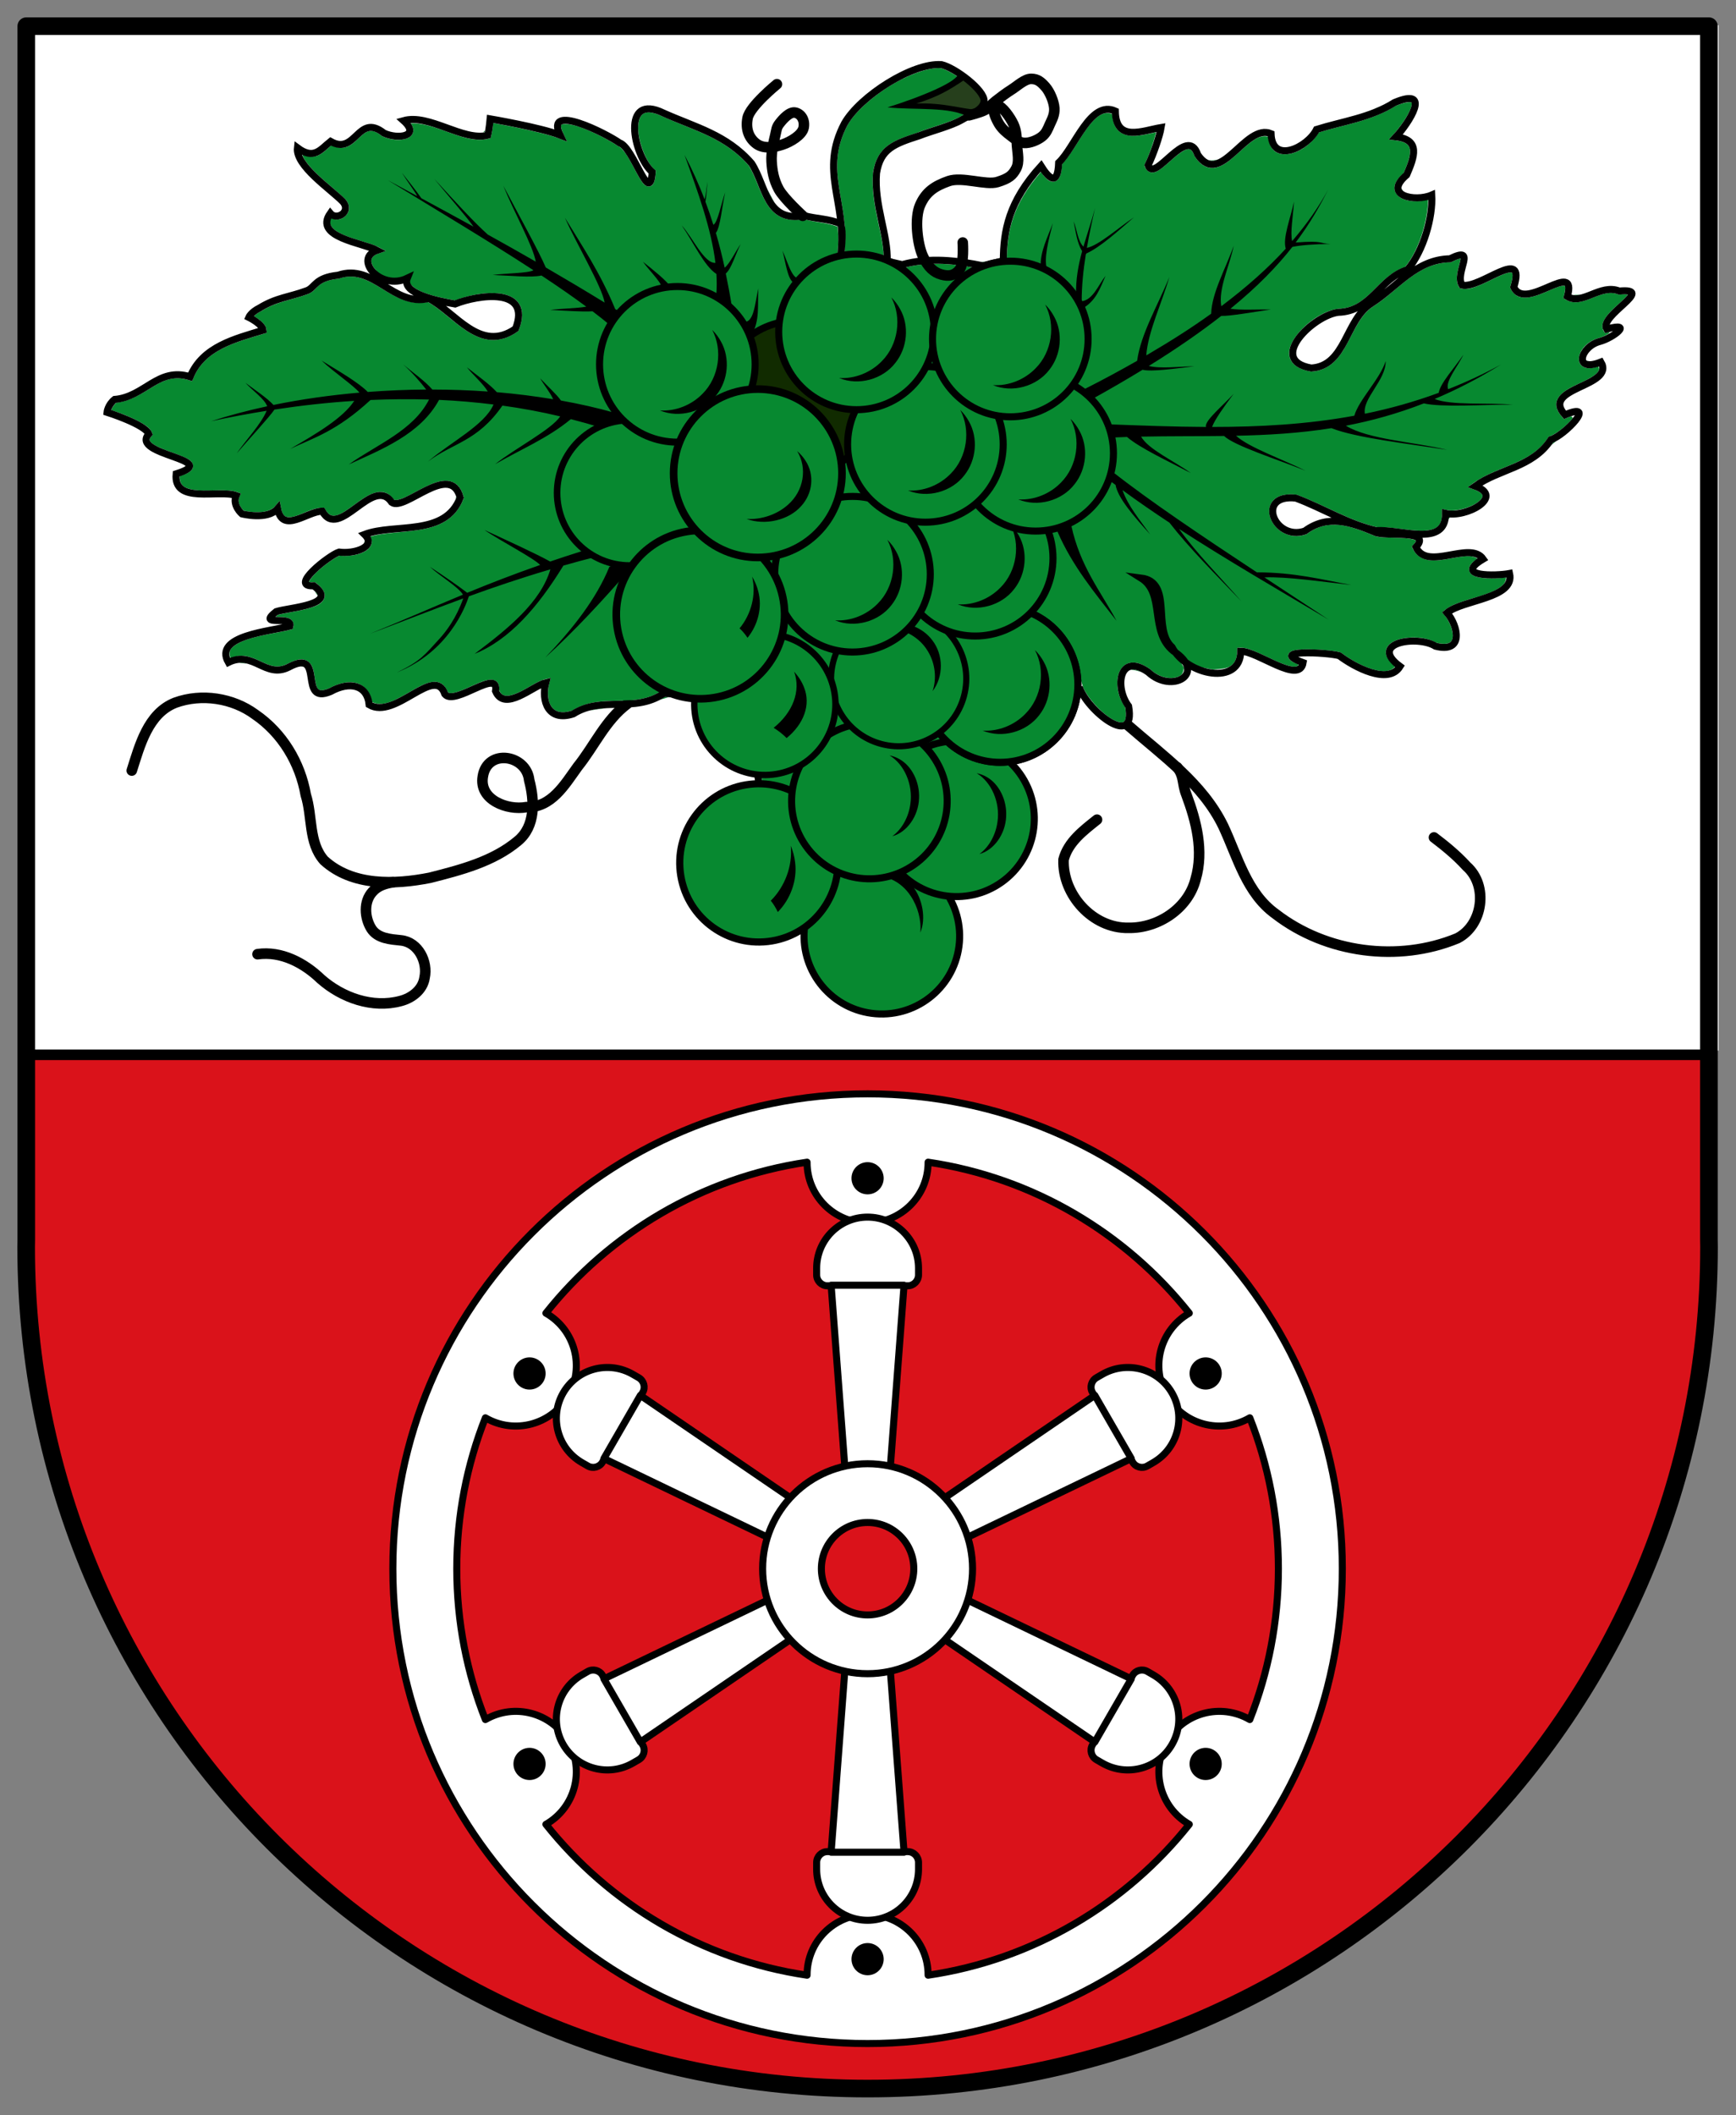 <?xml version="1.0" encoding="UTF-8" standalone="no"?>
<!-- Created with Inkscape (http://www.inkscape.org/) -->

<svg
   xmlns:dc="http://purl.org/dc/elements/1.1/"
   xmlns:cc="http://creativecommons.org/ns#"
   xmlns:rdf="http://www.w3.org/1999/02/22-rdf-syntax-ns#"
   xmlns:svg="http://www.w3.org/2000/svg"
   xmlns="http://www.w3.org/2000/svg"
   xmlns:sodipodi="http://sodipodi.sourceforge.net/DTD/sodipodi-0.dtd"
   xmlns:inkscape="http://www.inkscape.org/namespaces/inkscape"
   version="1.1"
   width="500"
   height="609.046"
   id="svg2"
   inkscape:version="0.92.2 (5c3e80d, 2017-08-06)"
   sodipodi:docname="Wappen_Radebeul.svg">
  <rect width="100%" height="100%" fill="#808080" stroke="none"/>
  <sodipodi:namedview
     pagecolor="#ffffff"
     bordercolor="#666666"
     borderopacity="1"
     objecttolerance="10"
     gridtolerance="10"
     guidetolerance="10"
     inkscape:pageopacity="0"
     inkscape:pageshadow="2"
     inkscape:window-width="1920"
     inkscape:window-height="1017"
     id="namedview99"
     showgrid="false"
     inkscape:zoom="0.68154961"
     inkscape:cx="233.56693"
     inkscape:cy="438.16691"
     inkscape:window-x="-8"
     inkscape:window-y="-8"
     inkscape:window-maximized="1"
     inkscape:current-layer="svg2"
     fit-margin-bottom="5"
     fit-margin-top="5"
     fit-margin-left="5"
     fit-margin-right="5" />
  <defs
     id="defs4" />
  <path
     inkscape:connector-curvature="0"
     id="rect3076"
     d="M 7.692,7.251 H 495 V 302.508 H 7.692 Z"
     style="fill:#ffffff;fill-opacity:1;fill-rule:evenodd;stroke:#000000;stroke-width:0;stroke-linecap:round;stroke-linejoin:round;stroke-miterlimit:4;stroke-dashoffset:0;stroke-opacity:1;opacity:1" />
  <g
     style="display:inline;opacity:1"
     id="layer4"
     transform="matrix(1.014,0,0,1.014,5,4.997)">
    <path
       inkscape:connector-curvature="0"
       style="display:inline;fill:none;stroke:#000000;stroke-width:3;stroke-linecap:round;stroke-linejoin:round;stroke-miterlimit:4;stroke-dasharray:none;stroke-opacity:1;opacity:1"
       id="path4178"
       transform="translate(-107.5,-239.903)"
       d="m 280.714,434.862 c -6.159,4.606 -9.331,11.948 -14.062,17.838 -3.699,5.099 -7.432,11.657 -14.585,11.476 -5.424,0.982 -13.51,-2.087 -12.355,-8.725 1.234,-7.962 12.413,-6.254 13.171,1.098 1.535,5.755 1.846,13.06 -3.231,17.226 -7.017,5.891 -16.251,8.241 -24.946,10.458 -10.036,1.982 -22.027,2.426 -30.094,-4.928 -4.454,-5.048 -3.24,-12.468 -5.187,-18.572 -1.601,-9.155 -6.669,-17.598 -14.373,-22.874 -6.38,-4.698 -15.245,-6.044 -22.693,-3.337 -7.755,3.031 -10.087,12.138 -12.36,19.268" />
    <path
       sodipodi:nodetypes="csccscccccccscccssccccscccccssssscccscscccsccccsccsscccssscsccsscccssccssscccsccscsscccsscsscccssccccsscccscccsccsscccssssssscscccccscscccsscccssscccccsscscccsscsccssccccssssccccscccsscsssccssssccccsccssscccsssccsscccssccscccssssssscccsccscsscccscccscccssccccsssscsccccsscsssccsccccsssccsssccsscccccccccscccsscccccsscccscccccscccsccccccssssccsccccccccssscccccsscccsccssscccscssscccsccccccscsscccsscccsccssccsccccscccsscsssscccsssssccccsscsscssssccccccccccccccccsccssccssccccccccccccccccsccccccccccsccccccccccccccccsccccccccccccccccccccccccccccscccccccccccscccccccccccccccccccccccccccccccccccccccccc"
       inkscape:connector-curvature="0"
       style="fill:#078930;fill-opacity:1;fill-rule:evenodd;stroke:#000000;stroke-width:0;stroke-linecap:round;stroke-linejoin:round;stroke-miterlimit:8;stroke-dasharray:none;stroke-dashoffset:0;stroke-opacity:1;opacity:1"
       id="path4923"
       d="m 261.625,14.406 c -3.69,0.05 -8.995,2.099 -13.844,5.094 -5.188,3.204 -9.911,7.473 -11.969,11.062 -0.005,0.009 0.005,0.022 0,0.031 -3.49,6.624 -3.319,11.846 -2.469,17.469 0.638,4.223 1.69,8.634 1.812,13.812 1e-4,0.01 -8e-5,0.021 0,0.031 0.015,1.831 -0.097,3.61 -0.219,5.312 -0.001,0.02 0.001,0.042 0,0.062 -0.002,0.022 0.002,0.041 0,0.062 l -2,-0.188 c 0.001,-0.021 -0.002,-0.041 0,-0.062 0.206,-1.815 0.259,-3.509 0.219,-5.156 -0.015,-0.606 -0.086,-1.162 -0.125,-1.75 -0.032,-0.246 -0.014,-0.506 -0.062,-0.75 -2.901,-1.131 -6.192,-1.21 -9.625,-2.125 -2.682,0.447 -4.866,0.21 -6.594,-0.656 -1.809,-0.907 -3.102,-2.414 -4.094,-4.094 -1.978,-3.352 -3.011,-7.506 -4.938,-10.5 -0.005,-0.006 0.005,-0.026 0,-0.031 -6.834,-7.801 -15.389,-9.837 -24.5,-13.906 h -0.031 c -2.913,-1.437 -4.572,-1.341 -5.469,-0.719 -0.897,0.622 -1.391,2.094 -1.375,4.094 0.031,3.999 2.297,9.644 4.625,11.719 l 0.375,0.312 -0.031,0.5 c -0.087,1.287 -0.217,2.153 -0.5,2.844 -0.141,0.345 -0.31,0.685 -0.688,0.938 -0.377,0.252 -0.944,0.262 -1.312,0.125 -0.738,-0.274 -1.088,-0.784 -1.5,-1.375 -0.412,-0.591 -0.81,-1.291 -1.25,-2.094 -0.879,-1.605 -1.845,-3.543 -2.812,-5.094 -0.968,-1.551 -2.065,-2.649 -2.5,-2.781 l -0.156,-0.031 -0.125,-0.094 c -1.642,-1.175 -7.042,-4.143 -11.219,-5.5 -2.088,-0.678 -3.947,-0.816 -4.5,-0.594 -0.277,0.111 -0.279,0.091 -0.312,0.438 -0.033,0.346 0.105,1.097 0.625,2.188 l 1.062,2.281 -2.344,-0.906 c -2.623,-1.021 -7.592,-2.185 -11.844,-3.062 -3.708,-0.765 -6.059,-1.182 -6.812,-1.312 -0.085,0.879 -0.196,2.324 -0.562,3.75 l -0.156,0.562 -0.562,0.156 c -3.973,1.006 -8.265,-0.704 -12.438,-2.219 -3.456,-1.255 -6.79,-2.318 -9.688,-2.156 0.447,0.628 0.731,1.251 0.75,1.906 0.017,0.583 -0.203,1.157 -0.562,1.562 -0.36,0.406 -0.824,0.664 -1.312,0.844 -1.953,0.717 -4.684,0.418 -6.906,-0.625 l -0.094,-0.062 -0.094,-0.062 c -1.724,-1.362 -2.784,-1.538 -3.656,-1.344 -0.872,0.194 -1.726,0.907 -2.688,1.812 -0.961,0.906 -2.003,2.001 -3.438,2.594 -1.253,0.518 -2.828,0.388 -4.531,-0.375 -1.206,1.029 -2.337,2.247 -3.875,2.906 -1.135,0.486 -2.52,0.274 -4.031,-0.344 -0.111,0.078 -0.216,0.167 -0.312,0.25 0.177,0.43 0.384,0.876 0.688,1.344 0.83,1.279 2.076,2.662 3.469,4 2.786,2.675 6.099,5.192 8,7.125 l 0.031,0.031 h 0.031 c 0.773,0.883 1.108,1.889 1,2.812 -0.108,0.924 -0.645,1.711 -1.312,2.219 -0.668,0.508 -1.481,0.773 -2.344,0.75 -0.431,-0.011 -1.513,-0.543 -1.93,-0.735 -0.391,0.881 0.208,2.032 0.586,2.641 0.51,0.822 1.775,1.69 3.406,2.406 1.632,0.716 3.596,1.324 5.406,1.875 1.811,0.551 3.451,1.026 4.625,1.656 l 2.031,1.062 -2.156,0.75 c -1.455,0.503 -1.867,1.167 -1.938,1.906 -0.071,0.74 0.337,1.763 1.219,2.688 3.507,5.208 6.171,0.513 10.375,4.562 0.62,0.64 1.77,1.314 3.188,1.875 2.777,1.098 6.454,1.817 8.969,2.25 3.471,-1.342 8.723,-2.537 12.969,-1.906 2.187,0.325 4.189,1.163 5.281,2.938 1.092,1.775 1.1,4.234 -0.125,7.375 l -0.125,0.312 -0.25,0.156 c -2.669,1.859 -5.238,2.53 -7.656,2.344 -2.419,-0.186 -4.633,-1.183 -6.688,-2.5 -4.039,-2.589 -7.62,-6.367 -11.125,-8.25 C 111.368,81.891 107.254,79.31 103.5,77 c -1.94,-1.194 -3.835,-2.304 -5.781,-2.906 -1.946,-0.603 -3.926,-0.736 -6.281,0.062 l -0.094,0.062 h -0.125 c -3.207,0.337 -4.576,1.115 -5.531,1.906 -0.955,0.791 -1.594,1.871 -3.125,2.438 -5.146,1.902 -8.631,2 -13.25,4.844 H 69.25 l -0.031,0.031 c -1.051,0.518 -1.649,1.053 -2.031,1.469 0.397,0.221 0.537,0.266 1.094,0.656 0.536,0.375 1.097,0.802 1.562,1.312 0.465,0.51 0.871,1.116 0.938,1.906 l 0.062,0.781 -0.75,0.25 C 66.108,91.037 61.866,92.175 58.25,94.031 54.634,95.887 51.66,98.39 50,102.438 l -0.344,0.875 -0.875,-0.281 c -4.259,-1.332 -7.068,-0.057 -10.156,1.781 -2.982,1.775 -6.127,4.092 -10.469,4.594 -0.938,0.805 -1.298,1.557 -1.469,2.125 0.686,0.224 2.297,0.725 4.719,1.75 1.444,0.611 2.925,1.313 4.156,2.062 1.231,0.749 2.25,1.466 2.688,2.625 l 0.219,0.562 L 38.062,119 c -0.548,0.609 -0.543,0.865 -0.469,1.125 0.074,0.26 0.4,0.679 1.062,1.125 1.324,0.892 3.713,1.755 5.875,2.531 1.081,0.388 2.099,0.758 2.969,1.156 0.87,0.398 1.594,0.736 2.094,1.469 0.25,0.366 0.422,0.936 0.281,1.438 -0.141,0.501 -0.492,0.86 -0.875,1.156 -0.613,0.474 -1.678,0.87 -2.875,1.281 -0.024,1.491 0.371,2.369 1.156,2.938 0.897,0.649 2.425,0.99 4.219,1.094 1.794,0.104 3.822,-0.009 5.75,-0.031 1.928,-0.022 3.754,0.014 5.25,0.562 l 0.969,0.375 -0.406,0.969 c -0.44,1.046 -0.15,1.956 0.312,2.75 0.396,0.679 0.775,1.004 0.906,1.125 0.208,0.051 1.617,0.425 3.531,0.469 2.05,0.047 4.258,-0.376 5.344,-1.656 L 74.5,137.281 l 0.406,2.062 c 0.317,1.637 0.807,2.186 1.375,2.438 0.568,0.252 1.489,0.211 2.625,-0.125 2.272,-0.672 5.054,-2.395 7.688,-2.406 h 0.594 l 0.281,0.5 c 0.53,0.943 1.042,1.382 1.531,1.594 0.489,0.212 1.008,0.246 1.688,0.062 1.36,-0.368 3.169,-1.628 5,-2.969 1.831,-1.341 3.694,-2.758 5.688,-3.375 0.997,-0.308 2.068,-0.426 3.094,-0.094 0.929,0.301 1.751,1.017 2.469,1.969 0.004,0.006 0.027,-0.006 0.031,0 0.171,0.116 0.456,0.185 1,0.094 0.561,-0.094 1.309,-0.363 2.156,-0.75 1.694,-0.774 3.764,-1.993 5.844,-3 2.08,-1.007 4.158,-1.836 6.188,-1.656 1.015,0.09 2.015,0.459 2.812,1.219 0.797,0.76 1.399,1.839 1.781,3.25 l 0.062,0.312 -0.094,0.312 c -1.134,2.991 -3.01,5.054 -5.25,6.406 -2.24,1.352 -4.81,2.022 -7.469,2.438 -4.81,0.751 -9.872,0.766 -13.781,1.875 0.344,0.672 0.545,1.371 0.375,2.031 -0.286,1.106 -1.177,1.831 -2.188,2.344 -1.918,0.973 -4.549,1.285 -6.812,1.031 -0.427,0.144 -1.66,0.825 -2.969,1.75 -1.335,0.944 -2.81,2.133 -3.938,3.25 -1.103,1.092 -1.781,2.192 -1.844,2.469 0.119,0.049 0.518,0.142 1.281,0.094 h 0.344 l 0.312,0.188 c 0.992,0.727 1.669,1.426 2.094,2.156 0.424,0.73 0.544,1.596 0.25,2.312 -0.588,1.432 -2.075,2.032 -3.719,2.562 -1.643,0.53 -3.605,0.896 -5.375,1.219 -1.705,0.31 -3.201,0.589 -4.062,0.844 -0.3,0.245 -0.446,0.388 -0.625,0.562 0.119,0.006 0.18,0.027 0.312,0.031 0.872,0.024 1.95,-0.018 2.938,0.219 0.494,0.118 0.996,0.309 1.406,0.781 0.41,0.473 0.542,1.213 0.375,1.844 l -0.156,0.562 -0.531,0.156 c -2.916,0.808 -8.298,1.437 -12.375,2.812 -2.038,0.688 -3.714,1.587 -4.5,2.531 -0.641,0.769 -0.701,1.601 -0.25,2.75 1.524,-0.55 2.957,-0.766 4.25,-0.562 1.598,0.252 2.989,0.899 4.281,1.5 1.292,0.601 2.494,1.165 3.688,1.375 1.185,0.209 2.371,0.118 3.844,-0.625 0.011,-0.006 0.02,0.006 0.031,0 1.369,-0.733 2.479,-1.165 3.469,-1.281 0.997,-0.117 1.913,0.127 2.562,0.656 1.299,1.059 1.487,2.727 1.719,4.219 0.232,1.492 0.494,2.896 0.938,3.438 0.222,0.271 0.435,0.401 0.906,0.438 0.452,0.035 1.217,-0.106 2.25,-0.531 0.022,-0.012 0.04,-0.019 0.062,-0.031 0.014,-0.006 0.017,0.006 0.031,0 2.845,-1.546 5.64,-2.124 7.969,-1.406 2.172,0.669 3.709,2.592 4.188,5.312 1.466,0.733 3.067,0.672 4.938,0.031 1.998,-0.685 4.164,-1.973 6.219,-3.156 2.054,-1.183 3.989,-2.288 5.875,-2.562 0.943,-0.137 1.917,-0.041 2.75,0.5 0.744,0.483 1.29,1.301 1.688,2.312 0.16,0.185 0.36,0.316 0.781,0.344 0.436,0.029 1.058,-0.074 1.781,-0.281 1.446,-0.415 3.234,-1.27 4.938,-2.031 1.703,-0.761 3.245,-1.452 4.688,-1.5 0.721,-0.024 1.589,0.216 2.062,0.906 0.398,0.58 0.456,1.277 0.375,2.062 0.52,1.128 1.052,1.505 1.875,1.594 0.866,0.093 2.114,-0.251 3.438,-0.844 1.323,-0.593 2.713,-1.411 4.031,-2.156 1.318,-0.745 2.537,-1.42 3.688,-1.688 l 1.594,-0.375 -0.406,1.594 c -0.617,2.365 -0.431,4.924 0.562,6.438 0.497,0.757 1.155,1.279 2.094,1.531 0.932,0.251 2.199,0.226 3.844,-0.312 0.011,-0.004 0.02,0.004 0.031,0 4.279,-2.64 8.757,-2.696 13.031,-2.781 4.345,-0.087 8.476,-0.209 12.5,-2.906 l 0.281,-0.219 0.375,0.031 c 4.602,0.441 11.897,-1.095 17.875,-1.75 2.989,-0.328 5.668,-0.463 7.719,0.156 1.026,0.31 1.927,0.848 2.5,1.719 0.573,0.871 0.744,1.978 0.531,3.219 -2.948,17.221 -1.159,27.001 3.281,31.594 2.22,2.296 5.114,3.436 8.719,3.625 3.605,0.189 7.888,-0.608 12.594,-2.156 18.824,-6.191 44.377,-24.499 64.062,-38.062 l 1.125,-0.781 0.406,1.312 c 0.85,2.735 4.839,7.32 8.125,9.312 0.821,0.498 1.608,0.825 2.219,0.969 0.611,0.144 1.015,0.099 1.25,-0.031 0.235,-0.13 0.452,-0.376 0.594,-1.062 0.136,-0.661 0.109,-1.741 -0.125,-3.156 -2.095,-2.955 -2.796,-6.801 -1.781,-9.625 0.524,-1.459 1.639,-2.692 3.25,-2.969 1.611,-0.277 3.483,0.313 5.656,1.844 l 0.062,0.031 0.062,0.062 c 3.06,2.864 6.848,2.789 8.5,1.656 0.826,-0.566 0.938,-2.188 0.938,-2.188 l -0.719,-1.281 8.812,1.781 c 0,0 3.805,-0.063 5.031,-0.875 1.226,-0.812 1.988,-2.089 2,-4.312 L 346.5,179.031 347.469,179 c 1.537,-0.016 3.221,0.658 5.062,1.469 1.842,0.811 3.815,1.809 5.625,2.594 1.81,0.785 3.49,1.335 4.531,1.344 0.521,0.005 0.823,-0.118 1.031,-0.281 0.038,-0.03 0.065,-0.114 0.094,-0.188 0.003,-0.074 0.003,-0.144 0,-0.219 -0.679,-0.283 -1.407,-0.576 -1.812,-0.844 -0.319,-0.211 -0.596,-0.424 -0.812,-0.75 -0.216,-0.326 -0.336,-0.906 -0.125,-1.344 0.211,-0.438 0.557,-0.646 0.844,-0.781 0.287,-0.135 0.578,-0.212 0.906,-0.281 0.657,-0.138 1.454,-0.214 2.344,-0.25 1.779,-0.072 3.945,0.029 5.906,0.188 1.961,0.159 3.663,0.371 4.688,0.656 l 0.156,0.031 0.156,0.125 c 2.003,1.526 5.454,3.609 8.656,4.594 1.601,0.493 3.148,0.714 4.375,0.531 0.959,-0.143 1.67,-0.583 2.281,-1.25 -1.751,-1.485 -2.804,-2.902 -2.656,-4.344 0.087,-0.846 0.545,-1.571 1.156,-2.094 0.611,-0.523 1.375,-0.879 2.219,-1.156 3.275,-1.074 7.937,-0.891 10.938,0.844 0.008,0.005 0.023,-0.005 0.031,0 1.9,0.475 3.076,0.33 3.688,0 0.616,-0.332 0.896,-0.823 0.969,-1.688 0.146,-1.728 -0.985,-4.558 -2.375,-6.188 l -0.656,-0.75 0.781,-0.656 c 1.316,-1.107 3.15,-1.823 5.188,-2.5 2.038,-0.677 4.284,-1.269 6.281,-1.969 1.997,-0.7 3.723,-1.511 4.781,-2.438 0.802,-0.703 1.107,-1.46 1.125,-2.375 -2.189,0.297 -5.243,0.481 -7.594,0.031 -0.687,-0.131 -1.306,-0.303 -1.844,-0.625 -0.538,-0.322 -1.062,-0.961 -1.062,-1.719 -1.6e-4,-0.757 0.39,-1.361 0.969,-1.938 0.329,-0.328 0.943,-0.683 1.438,-1.031 -0.655,-0.462 -1.437,-0.734 -2.531,-0.75 -1.551,-0.022 -3.472,0.369 -5.438,0.719 -1.966,0.35 -3.977,0.661 -5.844,0.406 -1.866,-0.255 -3.661,-1.248 -4.594,-3.281 l -0.281,-0.594 0.469,-0.5 c 0.529,-0.574 0.726,-0.998 0.75,-1.125 0.024,-0.127 0.049,0.03 -0.062,-0.062 -0.224,-0.186 -1.428,-0.543 -2.938,-0.656 -1.51,-0.114 -3.31,-0.128 -4.938,-0.188 -1.615,-0.059 -2.998,-0.082 -4.094,-0.594 -0.009,-0.004 -0.022,0.004 -0.031,0 -3.323,-1.369 -6.538,-2.639 -9.656,-2.969 -3.127,-0.33 -6.123,0.218 -9.281,2.531 l -0.125,0.094 -0.156,0.062 c -4.822,1.621 -8.917,-1.319 -10.094,-4.688 -0.588,-1.684 -0.457,-3.611 0.812,-4.969 1.269,-1.358 3.46,-1.986 6.531,-1.656 h 0.125 l 0.125,0.062 c 8.024,3.011 14.716,7.317 22.719,9.188 0.023,0.005 0.04,0.026 0.062,0.031 3.703,-0.227 8.41,0.904 12.188,0.969 1.938,0.033 3.579,-0.221 4.594,-0.906 1.014,-0.685 1.621,-1.761 1.594,-4 v -1.281 l 1.219,0.281 c 2.458,0.575 6.616,-0.529 8.781,-2.062 1.083,-0.767 1.526,-1.532 1.5,-1.938 -0.013,-0.203 -0.084,-0.426 -0.438,-0.75 -0.354,-0.324 -0.995,-0.713 -1.969,-1.062 l -1.781,-0.625 1.531,-1.125 c 3.6,-2.592 7.755,-3.93 11.562,-5.594 3.807,-1.664 7.257,-3.593 9.719,-7.344 l 0.188,-0.312 0.344,-0.125 c 0.669,-0.197 1.983,-0.953 3.219,-1.938 1.236,-0.985 2.466,-2.179 3.25,-3.156 0.017,-0.021 0.015,-0.042 0.031,-0.062 -0.123,-0.177 -0.245,-0.365 -0.406,-0.531 -0.405,0.127 -0.866,0.318 -1.438,0.562 l -0.656,0.281 -0.469,-0.531 c -0.975,-1.071 -1.549,-2.112 -1.688,-3.156 -0.139,-1.045 0.219,-2.018 0.812,-2.781 1.187,-1.526 3.188,-2.485 5.188,-3.438 1.999,-0.953 4.026,-1.879 5.156,-2.844 0.565,-0.483 0.863,-0.925 0.969,-1.344 0.057,-0.226 -0.123,-0.591 -0.188,-0.875 -1.527,0.483 -2.818,0.679 -3.812,0.344 -0.617,-0.208 -1.143,-0.619 -1.438,-1.156 -0.295,-0.537 -0.354,-1.143 -0.281,-1.719 0.292,-2.301 2.478,-4.686 5.656,-5.531 0.892,-0.233 1.944,-0.753 2.875,-1.312 0.045,-0.132 0.095,-0.265 0.125,-0.406 -0.173,0.037 -0.3,0.061 -0.531,0.125 l -0.719,0.219 -0.406,-0.656 c -0.463,-0.77 -0.403,-1.707 -0.125,-2.469 0.278,-0.762 0.741,-1.444 1.312,-2.125 1.143,-1.362 2.699,-2.694 3.938,-3.844 0.619,-0.575 1.145,-1.11 1.5,-1.531 0.184,-0.218 0.155,-0.192 0.219,-0.312 -0.405,-0.073 -1.127,-0.135 -2.312,-0.031 L 454.875,78.75 454.656,78.656 c -2.312,-0.912 -4.617,-0.045 -7.094,0.938 -1.238,0.491 -2.503,1.003 -3.812,1.219 -1.309,0.216 -2.716,0.109 -4,-0.688 L 439.125,79.719 439.312,79 c 0.351,-1.304 0.386,-2.137 0.312,-2.5 -0.073,-0.363 0.016,-0.241 -0.188,-0.281 -0.204,-0.04 -0.783,-0.007 -1.5,0.219 -0.717,0.226 -1.595,0.599 -2.531,1 -1.873,0.802 -3.969,1.756 -6,2.062 -1.015,0.153 -2.053,0.158 -3,-0.219 -0.947,-0.377 -1.75,-1.158 -2.25,-2.25 L 424,76.688 l 0.094,-0.375 c 0.438,-1.433 0.608,-2.445 0.594,-3.062 -0.014,-0.618 -0.125,-0.709 -0.188,-0.75 -0.062,-0.041 -0.353,-0.137 -0.906,-0.031 -0.553,0.106 -1.29,0.392 -2.125,0.75 -1.67,0.717 -3.718,1.807 -5.688,2.656 -1.969,0.849 -3.85,1.537 -5.625,1.156 L 409.719,76.938 409.5,76.594 c -0.775,-1.229 -0.717,-2.656 -0.5,-3.938 0.217,-1.282 0.618,-2.501 0.812,-3.375 0.081,-0.364 0.091,-0.615 0.094,-0.781 -0.066,1e-5 -0.054,-0.023 -0.375,0.062 -0.481,0.128 -1.215,0.43 -2.188,0.906 l -0.188,0.094 h -0.219 c -4.562,0.093 -8.098,1.948 -11.469,4.438 -3.37,2.49 -6.532,5.632 -10.312,8.062 -3.362,2.093 -5.164,6.308 -7.312,10.312 -1.074,2.002 -2.255,3.951 -3.875,5.469 -1.62,1.517 -3.722,2.584 -6.406,2.75 h -0.094 l -0.125,-0.031 c -3.356,-0.59 -5.378,-2.009 -5.938,-4 -0.56,-1.991 0.348,-4.089 1.75,-6 2.804,-3.822 7.852,-7.279 11.906,-7.781 l 0.062,-0.031 h 0.062 c 4.358,-0.111 6.978,-2.285 9.688,-4.938 2.623,-2.568 5.245,-5.554 9.312,-6.938 4.005,-4.836 6.492,-13.353 6.5,-19.188 -2.449,0.678 -5.227,0.761 -7.281,-0.188 -1.23,-0.568 -2.287,-1.686 -2.25,-3.125 0.035,-1.361 0.95,-2.668 2.594,-4.125 1.071,-2.501 1.958,-4.908 1.844,-6.438 -0.058,-0.778 -0.3,-1.303 -0.875,-1.781 -0.575,-0.478 -1.574,-0.899 -3.219,-1.094 l -1.969,-0.25 1.344,-1.438 c 1.697,-1.839 4.301,-5.47 5,-7.656 0.175,-0.547 0.219,-1.003 0.188,-1.219 -0.031,-0.216 -0.027,-0.157 -0.156,-0.219 -0.259,-0.123 -1.734,-0.138 -4.375,0.969 -6.972,4.354 -14.752,5.354 -21.906,7.562 -1.529,2.723 -4.557,5.117 -7.625,5.938 -1.614,0.431 -3.335,0.419 -4.688,-0.5 -1.168,-0.794 -1.828,-2.3 -2.062,-4.219 -1.289,-0.352 -2.551,-0.024 -4.031,0.938 -1.657,1.076 -3.422,2.78 -5.188,4.344 -1.765,1.563 -3.551,3.035 -5.594,3.469 -1.022,0.217 -2.097,0.133 -3.125,-0.375 -1.028,-0.508 -1.966,-1.4 -2.844,-2.688 l -0.094,-0.125 -0.031,-0.125 c -0.334,-0.991 -0.727,-1.5 -1.031,-1.719 -0.304,-0.219 -0.57,-0.254 -1.031,-0.156 -0.922,0.195 -2.381,1.231 -3.812,2.469 -1.432,1.238 -2.839,2.604 -4.188,3.438 -0.674,0.417 -1.383,0.762 -2.219,0.656 -0.836,-0.105 -1.54,-0.822 -1.844,-1.688 l -0.125,-0.375 0.188,-0.375 c 1.321,-2.754 2.573,-6.516 3.188,-8.969 -2.228,0.497 -4.737,1.142 -7.094,1 -1.452,-0.088 -2.881,-0.552 -3.906,-1.719 -0.891,-1.014 -1.356,-2.545 -1.5,-4.469 -1.249,-0.42 -2.321,-0.322 -3.438,0.344 -1.27,0.757 -2.572,2.166 -3.812,3.875 -2.393,3.298 -4.515,7.511 -7,10 -0.079,1.511 -0.235,2.702 -0.594,3.531 -0.197,0.455 -0.445,0.84 -0.844,1.125 -0.399,0.285 -0.956,0.416 -1.406,0.344 -0.901,-0.146 -1.501,-0.72 -2.125,-1.406 -0.339,-0.373 -0.669,-0.911 -1,-1.375 -8.257,9.492 -9.639,17.117 -9.688,25.219 l -0.031,0.781 -0.719,0.188 -5.688,1.469 -0.219,0.062 -0.25,-0.031 c -7.542,-1.542 -14.971,-2.457 -22.562,-0.375 l -0.25,0.062 -0.25,-0.062 -4.25,-0.969 -0.812,-0.188 0.031,-0.844 c 0.3,-7.002 -3.794,-15.632 -3.031,-25.031 V 44.125 44.094 c 0.586,-3.627 2.019,-6.04 4.219,-7.688 2.185,-1.637 5.021,-2.556 8.531,-3.688 v -0.031 c 3.658,-1.447 9.213,-2.841 12,-4.469 1.564,-0.914 3.057,-1.662 4.125,-2.406 1.055,-0.735 1.598,-1.353 1.688,-2.094 2.6e-4,-0.003 -1.6e-4,-0.028 0,-0.031 0.013,-0.292 -0.288,-1.115 -1.031,-2.062 -0.752,-0.959 -1.881,-2.048 -3.125,-3.062 -2.453,-2 -5.48,-3.734 -7.094,-4.125 -0.231,-0.015 -0.473,-0.035 -0.719,-0.031 z m 125.781,10.688 c -0.859,0.345 -1.706,0.73 -2.562,1.094 0.867,-0.334 1.72,-0.694 2.562,-1.094 z M 110.469,32.125 c -0.039,0.056 -0.083,0.104 -0.125,0.156 0.015,-0.013 0.052,-0.02 0.062,-0.031 0.044,-0.049 0.059,-0.086 0.062,-0.125 z m 22.312,0 c -0.145,0.196 -0.29,0.361 -0.469,0.5 0.134,-0.014 0.275,-0.01 0.406,-0.031 0.028,-0.146 0.036,-0.313 0.062,-0.469 z m 208.25,8.219 c -0.836,0.251 -1.726,0.319 -2.656,0.188 0.554,0.234 1.06,0.283 1.656,0.156 0.311,-0.066 0.655,-0.183 1,-0.344 z m -18.375,1.625 c -0.122,0.019 -0.25,0.026 -0.375,0.031 0.005,-0.002 0.025,0.062 0.031,0.062 0.021,0.003 0.156,-0.024 0.344,-0.094 z m 70.5,6.469 c -0.011,0.406 0.158,0.723 0.656,1.031 -0.345,-0.301 -0.563,-0.64 -0.656,-1.031 z m -180.125,0.375 c 0.415,0.98 0.856,1.923 1.344,2.75 0.219,0.371 0.448,0.736 0.688,1.062 -0.68,-1.251 -1.346,-2.534 -2.031,-3.812 z M 275.125,69.344 c -0.517,0.04 -1.044,0.087 -1.562,0.094 0.248,0.049 0.502,0.075 0.75,0.125 z m 169.062,9.344 c -0.772,0.096 -1.54,0.138 -2.312,0.094 0.487,0.122 0.984,0.158 1.562,0.062 0.24,-0.04 0.494,-0.088 0.75,-0.156 z M 68.281,88.156 c 0.009,0.042 -0.003,0.084 0,0.125 0.031,-0.009 0.063,-0.022 0.094,-0.031 -0.015,-0.017 -0.015,-0.014 -0.031,-0.031 -0.018,-0.019 -0.044,-0.043 -0.062,-0.062 z M 445.625,97.375 c 0.049,0.068 0.12,0.123 0.312,0.188 0.13,0.044 0.34,0.063 0.594,0.062 -0.37,-0.052 -0.69,-0.112 -0.906,-0.25 z m -8.531,22.938 c -0.262,0.128 -0.524,0.248 -0.781,0.344 -0.187,0.277 -0.398,0.522 -0.594,0.781 0.461,-0.377 0.921,-0.739 1.375,-1.125 z m -389.469,7 c 0.033,0.04 0.063,0.084 0.094,0.125 0.01,-0.007 0.022,-0.024 0.031,-0.031 -0.026,-0.022 -0.088,-0.064 -0.125,-0.094 z m 76.969,8.812 c -0.051,0.247 -0.118,0.487 -0.188,0.719 0.08,-0.173 0.175,-0.349 0.25,-0.531 -0.021,-0.064 -0.041,-0.126 -0.062,-0.188 z m 281.875,5.812 c -0.032,0.29 -0.103,0.571 -0.156,0.844 0.202,-0.285 0.411,-0.572 0.594,-0.812 -0.145,-0.011 -0.294,-0.015 -0.438,-0.031 z m -307.812,6.719 c -0.084,0.208 -0.158,0.428 -0.219,0.656 0.111,-0.128 0.193,-0.245 0.219,-0.344 0.022,-0.086 0.023,-0.192 0,-0.312 z m -2.125,1.719 c -0.216,0.073 -0.437,0.15 -0.656,0.219 0.227,-0.057 0.447,-0.151 0.656,-0.219 z m 317.781,6.281 c 10e-4,0.005 0.031,0.025 0.031,0.062 0,0.019 0.024,-0.018 0.031,-0.031 -0.018,-0.011 -0.063,-0.034 -0.062,-0.031 z m 0.062,0.031 c 0.018,0.011 0.013,0.002 0.062,0.031 0.019,0.012 0.07,0.019 0.094,0.031 -0.04,-0.035 -0.089,-0.055 -0.125,-0.094 -0.026,0.043 -0.024,0.018 -0.031,0.031 z m -329.969,6.25 c 0.314,0.428 0.606,0.866 0.875,1.25 0.019,-0.089 0.013,-0.2 -0.125,-0.438 -0.118,-0.203 -0.405,-0.493 -0.75,-0.812 z m 263.812,18.281 c -0.039,0.26 -0.099,0.502 -0.156,0.75 0.093,-0.243 0.187,-0.49 0.25,-0.75 -0.029,-0.005 -0.065,0.004 -0.094,0 z M 63.562,183.281 c -0.17,-0.004 -0.357,0.02 -0.531,0.031 0.712,0.101 1.453,0.149 2.188,0.219 -0.237,-0.059 -0.481,-0.119 -0.719,-0.156 -0.312,-0.049 -0.618,-0.087 -0.938,-0.094 z m 17.219,1.031 c -0.086,-0.003 -0.203,0.022 -0.312,0.031 0.226,0.008 0.436,0.022 0.656,0.062 -0.097,-0.033 -0.199,-0.089 -0.344,-0.094 z m 236.031,0.906 c -0.12,0.003 -0.241,0.014 -0.344,0.031 -0.035,0.006 -0.06,0.024 -0.094,0.031 0.985,0.062 2.002,0.322 3.031,0.719 -1.091,-0.585 -1.957,-0.796 -2.594,-0.781 z m -182.344,4.875 c -0.055,0.002 -0.153,0.023 -0.219,0.031 0.196,0.014 0.4,0.023 0.594,0.062 -0.004,-0.012 -0.03,-0.06 -0.031,-0.062 -0.012,-0.017 0.005,-0.043 -0.344,-0.031 z M 207.5,191.031 c 0.302,0.043 0.606,0.1 0.906,0.156 -0.281,-0.064 -0.57,-0.119 -0.906,-0.156 z m 2.781,1.312 c 0.018,0.849 0.026,1.718 0,2.594 0.054,-0.327 0.099,-0.637 0.156,-0.969 0.136,-0.795 0.032,-1.266 -0.156,-1.625 z m -26.375,0.625 c -0.478,0.306 -0.957,0.565 -1.438,0.812 0.89,-0.233 1.778,-0.489 2.656,-0.781 -0.409,-0.01 -0.829,-1.8e-4 -1.219,-0.031 z m -16.594,3.188 c -1.603,0.087 -3.167,0.295 -4.688,0.688 1.555,-0.255 3.121,-0.494 4.688,-0.688 z" />
    <path
       inkscape:connector-curvature="0"
       style="display:inline;fill:#263f1c;fill-opacity:1;stroke:#000000;stroke-width:0;stroke-linecap:butt;stroke-linejoin:miter;stroke-miterlimit:4;stroke-dasharray:none;stroke-opacity:1;opacity:1"
       id="path5027"
       d="m 267.531,15.908 c 0.766,2.358 -5.044,6.117 -13.729,8.797 7.856,0.815 11.926,0.222 16.994,3.341 6.441,-4.459 1.517,-9.012 -3.265,-12.138 z" />
    <path
       inkscape:connector-curvature="0"
       style="display:inline;fill:none;stroke:#000000;stroke-width:2;stroke-linecap:butt;stroke-linejoin:miter;stroke-miterlimit:8;stroke-dasharray:none;stroke-opacity:1;opacity:1"
       id="path4917"
       d="m 301.627,190.133 c 1.997,6.427 16.224,18.091 14.01,5.458 -4.102,-5.409 -2.619,-15.424 5.581,-9.646 6.716,6.287 16.914,0.385 7.152,-5.996 -6.971,-5.64 -2.161,-16.36 -9.222,-20.75 9.272,1.174 3.046,14.414 8.825,19.654 4.31,8.114 19.455,11.068 19.51,1.154 4.795,-0.049 16.676,9.551 17.726,3.239 -10.329,-3.801 6.847,-2.932 10.259,-1.98 4.18,3.184 13.955,8.452 17.278,3.053 -9.218,-6.764 4.975,-8.967 10.054,-5.747 8.241,2.086 6.416,-5.837 3.298,-9.493 4.439,-3.735 19.388,-4.039 17.756,-11.152 -3.8,0.725 -16.17,1.031 -7.502,-4.108 -3.768,-5.368 -15.891,3.58 -19.088,-3.388 4.766,-5.168 -8.683,-2.827 -11.627,-4.227 -6.685,-2.754 -13.26,-5.232 -19.957,-0.326 -8.635,2.904 -14.087,-10.604 -2.537,-9.363 7.92,2.972 14.658,7.343 22.901,9.254 6.853,-0.569 19.738,4.907 19.617,-4.918 5.829,1.365 16.881,-4.703 8.431,-7.733 6.865,-4.941 16.299,-5.258 21.518,-13.211 3.782,-1.114 13.436,-11.072 3.973,-7.028 -7.121,-7.822 14.382,-7.934 10.219,-15.002 -7.943,3.163 -5.929,-4.352 -0.321,-5.842 3.761,-0.984 9.855,-5.699 1.952,-3.521 -2.299,-3.827 14.24,-11.725 3.589,-10.793 -5.444,-2.146 -10.522,4.165 -14.741,1.548 2.968,-11.012 -11.925,4.542 -15.223,-2.658 3.646,-11.913 -9.401,0.57 -14.703,-0.567 -2.264,-3.59 4.598,-11.422 -3.451,-7.483 -9.65,0.196 -14.957,7.933 -22.283,12.644 -7.45,4.637 -7.251,17.768 -17.103,18.378 -12.666,-2.226 0.593,-14.948 7.684,-15.826 9.38,-0.239 11.704,-9.666 19.667,-12.1 4.58,-5.415 7.239,-15.014 6.874,-21.209 -4.725,2.067 -14.042,0.174 -7.128,-5.697 2.206,-5.127 4.043,-9.989 -3.007,-10.823 3.567,-3.866 10.475,-14.315 -0.451,-9.734 -6.877,4.352 -14.728,5.308 -22.139,7.638 -2.506,5.072 -12.624,10.041 -12.919,1.188 -7.343,-3.092 -14.318,15.521 -20.812,5.994 -2.996,-8.89 -12.243,8.307 -14.108,3 1.615,-3.369 3.322,-8.415 3.698,-10.735 -5.268,0.874 -12.876,4.298 -13.005,-4.668 -7.088,-3.232 -11.413,10.26 -16.098,14.653 -0.248,6.76 -2.69,4.626 -5.007,0.932 -9.235,10.14 -10.662,18.397 -10.713,26.899 l -5.68,1.471 c -7.593,-1.553 -15.223,-2.497 -23.047,-0.351 l -4.261,-0.982 c 0.318,-7.401 -3.765,-15.95 -3.03,-25.001 1.116,-6.911 5.046,-8.327 12.122,-10.607 3.533,-1.398 9.072,-2.764 12.122,-4.546 3.05,-1.782 6.068,-2.982 6.313,-5.303 0.23,-3.059 -8.216,-9.477 -12.122,-10.354 -8.237,-0.578 -23.118,8.947 -27.527,16.668 -7.231,13.693 0.679,22.216 -1.01,37.123 0.2,-2.862 0.686,-5.724 -0.046,-8.586 -3.295,-1.455 -6.911,-1.379 -10.382,-2.321 -10.816,2.045 -10.804,-8.429 -14.946,-14.838 -7.064,-8.136 -15.892,-10.215 -24.94,-14.256 -12.285,-6.06 -8.714,11.907 -3.302,16.732 -0.668,9.912 -5.256,-7.08 -9.265,-8.298 -3.645,-2.609 -21.399,-11.644 -16.902,-2.221 -5.55,-2.159 -19.858,-4.604 -19.858,-4.604 0,0 -0.266,3.006 -0.691,4.663 -7.051,1.785 -16.568,-6.203 -23.916,-4.151 4.97,4.465 -1.614,5.386 -5.556,3.536 -7.449,-5.883 -7.925,6.49 -15.16,2.359 -2.909,2.316 -4.728,5.326 -9.422,1.805 -0.592,5.07 9.297,11.646 12.876,15.284 2.528,2.887 -1.727,5.497 -3.543,3.321 -4.829,6.847 9.275,8.36 13.283,10.511 -6.807,2.355 0.97,11.585 8.589,7.937 -1.73,4.339 8.495,6.441 13.571,7.307 6.603,-2.657 21.826,-4.879 17.181,7.034 -10.071,7.014 -17.029,-4.648 -24.645,-8.598 -10.119,2.477 -15.524,-10.076 -25.74,-6.611 -6.691,0.704 -6.488,3.507 -8.892,4.396 -5.011,1.852 -8.649,1.969 -13.451,4.925 -2.425,1.194 -3.041,2.648 -3.041,2.648 0,0 3.914,1.923 4.06,3.66 -7.923,2.434 -17.189,4.608 -20.719,13.217 -9.137,-2.857 -12.916,5.728 -21.451,6.434 -1.954,1.557 -2.157,3.649 -2.157,3.649 0,0 10.826,3.431 11.858,6.166 -5.498,6.111 21.201,7.17 7.779,11.314 -0.867,8.766 12.08,4.339 17.041,6.16 -1.18,2.804 1.631,5.213 1.631,5.213 0,0 7.3,1.872 10.139,-1.474 1.406,7.27 8.437,0.728 12.681,0.71 4.827,8.584 14.393,-10.397 19.758,-2.496 3.657,2.64 16.636,-11.68 19.425,-1.376 -4.246,11.194 -18.541,7.204 -27.175,10.467 3.681,3.565 -3.025,5.622 -7.238,5.015 -2.77,0.854 -14.504,10.025 -7.188,9.566 7.412,5.432 -6.762,6.112 -10.666,7.337 -5.782,4.547 4.773,0.818 3.898,4.121 -5.457,1.512 -21.865,2.636 -17.476,10.309 7.082,-3.531 10.518,4.719 17.176,1.328 10.54,-5.665 2.333,11.004 11.878,6.929 5.438,-2.996 10.367,-1.873 10.934,3.763 7.45,4.405 18.668,-11.451 21.505,-2.992 2.892,3.491 15.522,-7.7 14.389,-0.879 2.58,6.08 10.648,-1.546 14.275,-2.39 -1.343,5.148 0.637,11.22 7.818,8.846 8.15,-5.205 17.222,-0.086 25.77,-5.816 9.821,0.942 29.199,-6.398 27.731,2.176 -11.879,69.389 50.877,23.093 90.219,-4.015 z" />
    <g
       style="display:inline;fill:#112b00;opacity:1"
       id="g5021"
       transform="rotate(-141.844,245.374,240.261)">
      <path
         inkscape:connector-curvature="0"
         style="fill:#112b00;fill-opacity:1;fill-rule:evenodd;stroke:#000000;stroke-width:2;stroke-linecap:round;stroke-linejoin:round;stroke-miterlimit:4;stroke-dashoffset:0;stroke-opacity:1;opacity:1"
         id="path5023"
         transform="translate(-4.293,-1.515)"
         d="m 372.241,330.734 c 0,12.204 -9.893,22.097 -22.097,22.097 -12.204,0 -22.097,-9.893 -22.097,-22.097 0,-12.204 9.893,-22.097 22.097,-22.097 12.204,0 22.097,9.893 22.097,22.097 z" />
      <path
         inkscape:connector-curvature="0"
         style="fill:#112b00;fill-opacity:1;fill-rule:evenodd;stroke:#000000;stroke-width:0;stroke-linecap:round;stroke-linejoin:round;stroke-miterlimit:4;stroke-dasharray:none;stroke-dashoffset:0;stroke-opacity:1;opacity:1"
         id="path5025"
         d="m 355.75,319.438 c 3.057,5.774 1.927,13.421 -2.674,18.063 -3.118,3.24 -7.666,5.104 -12.17,4.812 5.517,2.288 12.398,0.403 16.019,-4.337 3.377,-4.236 3.978,-10.513 1.299,-15.252 -0.658,-1.209 -1.493,-2.321 -2.474,-3.286 z" />
    </g>
    <path
       inkscape:connector-curvature="0"
       style="display:inline;fill:#000000;stroke:#000000;stroke-width:0;stroke-linecap:butt;stroke-linejoin:miter;stroke-miterlimit:4;stroke-dasharray:none;stroke-opacity:1;opacity:1"
       id="path4848"
       d="m 189.5,39.062 c 3.801,10.483 7.604,20.961 8.781,30.656 -3.2,0.207 -6.394,-7.109 -9.594,-10.656 3.284,4.671 6.352,11.533 9.875,13.812 0.119,1.991 0.129,3.936 -0.031,5.844 l 4.406,3.375 c -0.481,-3.117 -1.077,-6.236 -1.719,-9.344 1.624,-1.321 2.813,-5.744 4.25,-8.375 -1.519,2.107 -3.043,5.475 -4.562,6.719 -0.718,-3.301 -1.539,-6.588 -2.5,-9.875 1.273,-1.565 1.759,-7.709 2.656,-11.531 -1.123,3.074 -2.133,8.678 -3.375,9.219 -0.685,-2.191 -1.432,-4.377 -2.25,-6.562 0.298,-1.55 0.403,-3.762 0.594,-5.688 -0.299,1.626 -0.392,3.83 -0.844,5 -1.608,-4.216 -3.49,-8.416 -5.688,-12.594 z m -80.281,5.062 c 1.506,2.403 3.967,5.718 4.344,6.625 -2.785,-1.504 -5.566,-3.003 -8.375,-4.531 14.1,8.607 28.77,17.353 41.406,25.594 -1.454,0.867 -8.012,0.847 -11.594,1.344 4.947,0.184 10.933,0.808 13.875,0.156 4.6,3.039 8.876,5.994 12.719,8.844 -2.512,0.473 -7.339,0.534 -10.25,0.938 4.069,0.151 8.824,0.583 12.031,0.375 1.782,1.355 3.483,2.703 5.031,4 l 2.5,-3.938 c -0.373,-0.232 -0.723,-0.458 -1.094,-0.688 -4.318,-10.508 -9.659,-18.307 -14.281,-25.938 3.336,7.546 10.487,19.436 11.281,24.094 -5.872,-3.601 -11.418,-6.888 -16.719,-9.969 -2.092,-4.849 -7.753,-15.045 -12.062,-23.219 2.972,7.395 8.422,17.012 9.219,21.562 -4.691,-2.701 -9.219,-5.247 -13.625,-7.688 -3.793,-3.379 -8.89,-8.931 -15.219,-15.844 3.648,4.462 9.376,11 11.156,13.594 -5.009,-2.75 -9.91,-5.415 -14.812,-8.062 -1.466,-2.164 -3.633,-4.787 -5.531,-7.25 z m 263.125,4.75 c -2.61,4.84 -5.982,9.696 -10.25,14.656 -0.603,-2.335 0.291,-7.367 0.531,-11.219 -0.958,4.601 -3.304,10.418 -2.344,13.375 -4.892,5.371 -10.933,10.792 -18.312,16.344 -0.901,-4.95 2.358,-11.46 3.531,-17.188 -2.255,6.468 -6.244,13.367 -6.406,19.312 -5.411,3.903 -11.565,7.834 -18.438,11.844 0.478,-6.693 4.426,-14.878 6.562,-22.281 -3.199,7.952 -8.123,16.131 -9.156,23.812 -4.629,2.635 -9.548,5.315 -14.875,8 l 1.969,2.938 c 5.279,-2.923 10.09,-5.721 14.531,-8.438 l -0.031,0.062 c 2.607,0.582 8.878,-0.314 14.656,-1 -4.42,0.061 -9.588,0.737 -12.938,-0.094 8.153,-5.054 14.908,-9.774 20.594,-14.219 2.387,0.102 8.631,-1.027 14.062,-1.812 -3.833,-0.063 -8.621,0.238 -11.469,-0.219 7.759,-6.321 13.317,-12.102 17.594,-17.562 2.243,-0.483 6.181,-0.786 10.844,-0.844 -3.506,-0.11 -1.629,-1.012 -9.906,-0.406 3.951,-5.237 6.791,-10.194 9.25,-15.062 z m -66.219,5.25 c -1.001,3.719 -2.243,7.315 -3.312,11 -1.642,-1.679 -1.825,-4.823 -2.781,-7.188 0.596,2.954 0.931,6.042 2.406,8.469 -1.064,3.898 -1.831,7.951 -1.719,12.438 l 1.625,4.438 c -0.007,-0.169 0.005,-0.332 0,-0.5 4.088,-2.21 5.191,-5.9 6.75,-9.375 -2.12,2.693 -3.535,6.777 -6.781,7.219 0.004,-4.499 0.469,-8.89 1.156,-13.219 L 303.625,67.062 c 4.029,-1.823 9.007,-6.389 13.531,-10.281 -4.56,3.093 -10.006,7.977 -13.375,8.688 0.668,-3.811 1.467,-7.585 2.344,-11.344 z m -12,4.281 c -1.441,4.004 -3.553,7.878 -3.469,12.188 l 1.812,1 c -0.982,-3.079 0.39,-8.181 1.656,-13.188 z m -116.438,11 c 1.919,2.689 6.44,7.015 5,7.625 l 3.031,-0.375 c -1.724,-2.252 -4.923,-4.768 -8.031,-7.25 z M 410.719,95.812 c -2.42,3.646 -6.518,7.974 -7,10.812 -6.96,2.565 -13.957,4.512 -20.969,5.938 -0.764,-4.346 6.019,-9.546 5.906,-14.938 -1.639,5.139 -7.619,10.975 -8.906,15.5 -13.44,2.465 -26.941,3.188 -40.406,3.188 0.788,-2.127 3.352,-5.691 6.125,-9.406 -2.881,3.219 -8.221,7.56 -7.875,9.312 l 0.125,0.094 c -9.297,-0.039 -18.555,-0.402 -27.781,-0.75 l 0.469,3.781 c 1.594,-0.082 3.191,-0.136 4.781,-0.188 3.698,3.181 11.521,6.779 18.125,10.25 -4.747,-3.442 -12.053,-6.696 -14.125,-10.344 7.85,-0.156 15.679,-0.09 23.562,-0.188 2.954,2.806 14.819,6.53 23.156,9.875 -6.655,-3.31 -16.164,-6.628 -19.75,-9.938 8.895,-0.182 17.88,-0.687 27.094,-2.156 6.973,2.766 21.774,4.404 32.844,6.156 -9.564,-2.291 -22.247,-2.905 -28.75,-6.844 7.213,-1.373 14.59,-3.398 22.156,-6.344 4.99,1.158 16.382,0.369 25.219,0.344 -7.279,-0.575 -17.471,0.278 -22.156,-1.594 6.134,-2.578 12.4,-5.785 18.844,-9.781 -4.98,2.72 -9.979,5.025 -15,7 -0.94,-2.206 2.774,-6.474 4.312,-9.781 z M 86.375,97.438 c 3.94,3.67 8.632,6.692 10.812,9.125 -8.406,0.728 -16.631,1.895 -24.438,3.5 -1.936,-2.093 -5.197,-4.188 -7.969,-6.281 2.044,2.215 5.408,4.539 6.188,6.656 -5.565,1.201 -10.913,2.619 -15.938,4.25 5.281,-1.151 10.536,-2.127 15.781,-2.969 -1.639,3.867 -5.719,8.091 -8.531,12.125 3.549,-4.12 9.234,-10.242 10.75,-12.469 7.615,-1.159 15.186,-1.996 22.656,-2.469 -3.12,4.801 -10.582,9.248 -18.219,13.656 6.956,-3.271 13.199,-5.033 22.844,-13.906 5.598,-0.245 11.154,-0.292 16.625,-0.125 -4.495,8.826 -14.717,12.712 -22.812,18.438 9.16,-4.226 20.319,-8.49 25.656,-18.344 5.229,0.231 10.391,0.685 15.469,1.312 -2.455,5.828 -12.286,10.747 -18.625,16.219 7.055,-5.357 13.989,-5.613 21.156,-15.906 5.578,0.768 11.053,1.789 16.406,3.062 -2.392,3.695 -13,9.203 -18.5,13.594 7.207,-4.204 14.852,-7.29 21.531,-12.812 2.922,0.755 5.814,1.555 8.656,2.469 8.019,-1.428 7.063,-2.853 3.75,-4.281 -4.871,-1.379 -9.968,-2.529 -15.219,-3.469 -1.212,-1.744 -3.97,-4.223 -5.906,-6.312 1.131,1.954 2.853,4.047 3.688,5.938 -5.214,-0.866 -10.566,-1.546 -16,-2 -2.07,-2.307 -5.528,-4.696 -8.5,-7.062 1.854,2.297 4.556,4.578 5.938,6.875 -5.203,-0.372 -10.481,-0.552 -15.75,-0.562 -2.111,-2.447 -5.499,-4.779 -8.312,-7.156 2.356,2.072 5.031,5.144 6.562,7.156 -5.556,0.031 -11.105,0.268 -16.594,0.688 -2.529,-2.612 -8.045,-5.809 -13.156,-8.938 z m 224.531,31.469 -0.875,2.469 c 0.62,0.475 1.276,0.933 1.906,1.406 0.634,3.669 5.091,8.81 9.844,14.062 -2.939,-4.111 -6.32,-8.088 -7.875,-12.594 4.256,3.127 8.733,6.21 13.344,9.25 5.652,7.261 13.216,14.805 20.375,22.281 -5.952,-6.815 -12.529,-13.41 -17.656,-20.5 13.647,8.851 28.382,17.381 42.531,25.781 -6.029,-3.987 -12.192,-8.021 -18.281,-12.031 6.577,-0.237 16.071,1.21 24.719,2.156 -8.432,-1.517 -16.051,-3.571 -26.875,-3.594 -15.648,-10.321 -30.621,-20.367 -41.156,-28.688 z M 299.375,144.375 l -3.938,1.656 c 4.244,9.809 10.629,17.443 16.781,25.344 -4.617,-8.524 -10.335,-15.465 -12.844,-27 z m -166.688,1.219 c 4.85,3.261 13.846,7.892 15.812,9.906 -7.55,2.64 -14.312,5.266 -20.719,7.906 -2.429,-1.879 -6.781,-4.888 -10.594,-7.375 2.755,2.585 8.046,5.656 9.375,7.906 -8.93,3.703 -17.294,7.422 -26.469,11.125 8.933,-3.346 17.475,-6.732 26.562,-10.062 -1.997,5.597 -4.755,9.293 -6.906,11.625 -3.936,4.267 -5.054,6.121 -11.969,9.406 14.679,-5.844 19.491,-18.605 20.469,-21.625 7.179,-2.606 14.738,-5.175 23.156,-7.656 -2.768,9.318 -11.869,16.75 -21.531,24 9.843,-3.959 17.965,-13.216 25.219,-25.062 2.962,-0.839 6.023,-1.685 9.219,-2.5 l -2.406,-1.594 h -1.594 c -3.129,0.974 -6.106,1.964 -8.969,2.938 -4.351,-2.395 -11.633,-5.687 -18.281,-8.781 z m 36.156,10.125 -0.688,0.312 c -3.665,9.009 -10.298,17.501 -18.219,25.781 8.136,-7.38 16.173,-16.048 24.188,-25.25 z" />
    <path
       inkscape:connector-curvature="0"
       style="display:inline;fill:#da121a;fill-opacity:1;fill-rule:evenodd;stroke:#000000;stroke-width:0;stroke-linecap:round;stroke-linejoin:round;stroke-miterlimit:4;stroke-dasharray:none;stroke-dashoffset:0;stroke-opacity:1;opacity:1"
       id="path4271"
       transform="translate(-107.5,-239.903)"
       d="m 111.125,535.219 c -0.953,19.143 0.141,38.676 0.143,57.968 0.082,74.71 39.366,147.402 100.39,190.091 42.757,30.434 95.639,46.487 148.153,43.25 36.984,-0.857 73.502,-11.985 105.72,-29.84 58.167,-32.706 101.599,-90.536 115.831,-155.822 7.619,-30.575 4.456,-62.422 5.58,-93.615 -0.352,-4.966 2.558,-14.966 -5.911,-12.72 -156.135,0 -312.271,0 -468.406,0 l -0.909,0.417 z" />
    <g
       style="display:inline;opacity:1"
       id="g4172"
       transform="rotate(-82.475,256.74,352.279)">
      <path
         inkscape:connector-curvature="0"
         style="fill:#078930;fill-opacity:1;fill-rule:evenodd;stroke:#000000;stroke-width:2;stroke-linecap:round;stroke-linejoin:round;stroke-miterlimit:4;stroke-dashoffset:0;stroke-opacity:1;opacity:1"
         id="path4174"
         transform="translate(-4.293,-1.515)"
         d="m 372.241,330.734 c 0,12.204 -9.893,22.097 -22.097,22.097 -12.204,0 -22.097,-9.893 -22.097,-22.097 0,-12.204 9.893,-22.097 22.097,-22.097 12.204,0 22.097,9.893 22.097,22.097 z" />
      <path
         inkscape:connector-curvature="0"
         style="fill:#000000;fill-opacity:1;fill-rule:evenodd;stroke:#000000;stroke-width:0;stroke-linecap:round;stroke-linejoin:round;stroke-miterlimit:4;stroke-dasharray:none;stroke-dashoffset:0;stroke-opacity:1;opacity:1"
         id="path4176"
         d="m 361.743,323.748 c 1.919,3.615 0.412,8.759 -3.562,12.15 -2.701,2.36 -6.409,3.908 -9.905,4.023 4.126,1.137 9.659,-0.584 12.876,-3.973 2.985,-3.038 3.966,-7.238 2.258,-10.193 -0.416,-0.756 -0.978,-1.435 -1.666,-2.007 z" />
    </g>
    <g
       style="display:inline;opacity:1"
       id="g4154"
       transform="matrix(1.003,-0.167,0.167,1.003,-191.255,-32.344)">
      <path
         inkscape:connector-curvature="0"
         style="fill:#078930;fill-opacity:1;fill-rule:evenodd;stroke:#000000;stroke-width:2;stroke-linecap:round;stroke-linejoin:round;stroke-miterlimit:4;stroke-dashoffset:0;stroke-opacity:1;opacity:1"
         id="path4156"
         transform="translate(-4.293,-1.515)"
         d="m 372.241,330.734 c 0,12.204 -9.893,22.097 -22.097,22.097 -12.204,0 -22.097,-9.893 -22.097,-22.097 0,-12.204 9.893,-22.097 22.097,-22.097 12.204,0 22.097,9.893 22.097,22.097 z" />
      <path
         inkscape:connector-curvature="0"
         style="fill:#000000;fill-opacity:1;fill-rule:evenodd;stroke:#000000;stroke-width:0;stroke-linecap:round;stroke-linejoin:round;stroke-miterlimit:4;stroke-dasharray:none;stroke-dashoffset:0;stroke-opacity:1;opacity:1"
         id="path4158"
         d="m 355.43,325.958 c -0.363,5.659 -3.518,11.024 -8.021,14.225 0.614,1.089 1.073,2.245 1.407,3.442 4.037,-2.914 6.861,-7.78 7.054,-12.886 0.086,-1.606 -0.076,-3.232 -0.439,-4.781 z" />
    </g>
    <g
       style="display:inline;opacity:1"
       id="g4166"
       transform="rotate(-35.241,146.302,402.907)">
      <path
         inkscape:connector-curvature="0"
         style="fill:#078930;fill-opacity:1;fill-rule:evenodd;stroke:#000000;stroke-width:2;stroke-linecap:round;stroke-linejoin:round;stroke-miterlimit:4;stroke-dashoffset:0;stroke-opacity:1;opacity:1"
         id="path4168"
         transform="translate(-4.293,-1.515)"
         d="m 372.241,330.734 c 0,12.204 -9.893,22.097 -22.097,22.097 -12.204,0 -22.097,-9.893 -22.097,-22.097 0,-12.204 9.893,-22.097 22.097,-22.097 12.204,0 22.097,9.893 22.097,22.097 z" />
      <path
         inkscape:connector-curvature="0"
         style="fill:#000000;fill-opacity:1;fill-rule:evenodd;stroke:#000000;stroke-width:0;stroke-linecap:round;stroke-linejoin:round;stroke-miterlimit:4;stroke-dasharray:none;stroke-dashoffset:0;stroke-opacity:1;opacity:1"
         id="path4170"
         d="m 357.994,321.951 c 1.987,4.449 0.683,10.642 -3.084,14.629 -2.558,2.778 -6.124,4.536 -9.53,4.565 4.06,1.512 9.399,-0.399 12.427,-4.408 2.814,-3.591 3.635,-8.656 1.875,-12.297 -0.429,-0.93 -1,-1.773 -1.689,-2.489 z" />
    </g>
    <g
       style="display:inline;opacity:1"
       id="g4160"
       transform="rotate(-35.241,125.976,439.342)">
      <path
         inkscape:connector-curvature="0"
         style="fill:#078930;fill-opacity:1;fill-rule:evenodd;stroke:#000000;stroke-width:2;stroke-linecap:round;stroke-linejoin:round;stroke-miterlimit:4;stroke-dashoffset:0;stroke-opacity:1;opacity:1"
         id="path4162"
         transform="translate(-4.293,-1.515)"
         d="m 372.241,330.734 c 0,12.204 -9.893,22.097 -22.097,22.097 -12.204,0 -22.097,-9.893 -22.097,-22.097 0,-12.204 9.893,-22.097 22.097,-22.097 12.204,0 22.097,9.893 22.097,22.097 z" />
      <path
         inkscape:connector-curvature="0"
         style="fill:#000000;fill-opacity:1;fill-rule:evenodd;stroke:#000000;stroke-width:0;stroke-linecap:round;stroke-linejoin:round;stroke-miterlimit:4;stroke-dasharray:none;stroke-dashoffset:0;stroke-opacity:1;opacity:1"
         id="path4164"
         d="m 357.994,321.951 c 1.987,4.449 0.683,10.642 -3.084,14.629 -2.558,2.778 -6.124,4.536 -9.53,4.565 4.06,1.512 9.399,-0.399 12.427,-4.408 2.814,-3.591 3.635,-8.656 1.875,-12.297 -0.429,-0.93 -1,-1.773 -1.689,-2.489 z" />
    </g>
    <g
       style="display:inline;opacity:1"
       id="g4130"
       transform="translate(-66.715,-139.772)">
      <path
         inkscape:connector-curvature="0"
         style="fill:#078930;fill-opacity:1;fill-rule:evenodd;stroke:#000000;stroke-width:2;stroke-linecap:round;stroke-linejoin:round;stroke-miterlimit:4;stroke-dashoffset:0;stroke-opacity:1;opacity:1"
         id="path4132"
         transform="translate(-4.293,-1.515)"
         d="m 372.241,330.734 c 0,12.204 -9.893,22.097 -22.097,22.097 -12.204,0 -22.097,-9.893 -22.097,-22.097 0,-12.204 9.893,-22.097 22.097,-22.097 12.204,0 22.097,9.893 22.097,22.097 z" />
      <path
         inkscape:connector-curvature="0"
         style="fill:#000000;fill-opacity:1;fill-rule:evenodd;stroke:#000000;stroke-width:0;stroke-linecap:round;stroke-linejoin:round;stroke-miterlimit:4;stroke-dasharray:none;stroke-dashoffset:0;stroke-opacity:1;opacity:1"
         id="path4134"
         d="m 355.75,319.438 c 3.057,5.774 1.927,13.421 -2.674,18.063 -3.118,3.24 -7.666,5.104 -12.17,4.812 5.517,2.288 12.398,0.403 16.019,-4.337 3.377,-4.236 3.978,-10.513 1.299,-15.252 -0.658,-1.209 -1.493,-2.321 -2.474,-3.286 z" />
    </g>
    <g
       style="display:inline;opacity:1"
       id="g4136"
       transform="translate(-66.715,-139.772)">
      <path
         inkscape:connector-curvature="0"
         style="fill:#078930;fill-opacity:1;fill-rule:evenodd;stroke:#000000;stroke-width:2;stroke-linecap:round;stroke-linejoin:round;stroke-miterlimit:4;stroke-dashoffset:0;stroke-opacity:1;opacity:1"
         id="path4138"
         transform="translate(-4.293,-1.515)"
         d="m 372.241,330.734 c 0,12.204 -9.893,22.097 -22.097,22.097 -12.204,0 -22.097,-9.893 -22.097,-22.097 0,-12.204 9.893,-22.097 22.097,-22.097 12.204,0 22.097,9.893 22.097,22.097 z" />
      <path
         inkscape:connector-curvature="0"
         style="fill:#000000;fill-opacity:1;fill-rule:evenodd;stroke:#000000;stroke-width:0;stroke-linecap:round;stroke-linejoin:round;stroke-miterlimit:4;stroke-dasharray:none;stroke-dashoffset:0;stroke-opacity:1;opacity:1"
         id="path4140"
         d="m 355.75,319.438 c 3.057,5.774 1.927,13.421 -2.674,18.063 -3.118,3.24 -7.666,5.104 -12.17,4.812 5.517,2.288 12.398,0.403 16.019,-4.337 3.377,-4.236 3.978,-10.513 1.299,-15.252 -0.658,-1.209 -1.493,-2.321 -2.474,-3.286 z" />
    </g>
    <g
       style="display:inline;opacity:1"
       id="g4142"
       transform="matrix(0.225,-0.839,0.839,0.225,-103.7,403.886)">
      <path
         inkscape:connector-curvature="0"
         style="fill:#078930;fill-opacity:1;fill-rule:evenodd;stroke:#000000;stroke-width:2;stroke-linecap:round;stroke-linejoin:round;stroke-miterlimit:4;stroke-dashoffset:0;stroke-opacity:1;opacity:1"
         id="path4144"
         transform="translate(-4.293,-1.515)"
         d="m 372.241,330.734 c 0,12.204 -9.893,22.097 -22.097,22.097 -12.204,0 -22.097,-9.893 -22.097,-22.097 0,-12.204 9.893,-22.097 22.097,-22.097 12.204,0 22.097,9.893 22.097,22.097 z" />
      <path
         inkscape:connector-curvature="0"
         style="fill:#000000;fill-opacity:1;fill-rule:evenodd;stroke:#000000;stroke-width:0;stroke-linecap:round;stroke-linejoin:round;stroke-miterlimit:4;stroke-dasharray:none;stroke-dashoffset:0;stroke-opacity:1;opacity:1"
         id="path4146"
         d="m 359.606,318.103 c 3.057,5.774 1.927,13.421 -2.674,18.063 -3.118,3.24 -7.666,5.104 -12.17,4.812 5.517,2.288 12.398,0.403 16.019,-4.337 3.377,-4.236 3.978,-10.513 1.299,-15.252 -0.658,-1.209 -1.493,-2.321 -2.474,-3.286 z" />
    </g>
    <g
       style="display:inline;opacity:1"
       id="g3955-1"
       transform="translate(-73.786,-175.632)">
      <path
         inkscape:connector-curvature="0"
         style="fill:#078930;fill-opacity:1;fill-rule:evenodd;stroke:#000000;stroke-width:2;stroke-linecap:round;stroke-linejoin:round;stroke-miterlimit:4;stroke-dashoffset:0;stroke-opacity:1;opacity:1"
         id="path3957-2"
         transform="translate(-4.293,-1.515)"
         d="m 372.241,330.734 c 0,12.204 -9.893,22.097 -22.097,22.097 -12.204,0 -22.097,-9.893 -22.097,-22.097 0,-12.204 9.893,-22.097 22.097,-22.097 12.204,0 22.097,9.893 22.097,22.097 z" />
      <path
         inkscape:connector-curvature="0"
         style="fill:#000000;fill-opacity:1;fill-rule:evenodd;stroke:#000000;stroke-width:0;stroke-linecap:round;stroke-linejoin:round;stroke-miterlimit:4;stroke-dasharray:none;stroke-dashoffset:0;stroke-opacity:1;opacity:1"
         id="path3959-33"
         d="m 355.75,319.438 c 3.057,5.774 1.927,13.421 -2.674,18.063 -3.118,3.24 -7.666,5.104 -12.17,4.812 5.517,2.288 12.398,0.403 16.019,-4.337 3.377,-4.236 3.978,-10.513 1.299,-15.252 -0.658,-1.209 -1.493,-2.321 -2.474,-3.286 z" />
    </g>
    <g
       style="display:inline;opacity:1"
       id="g3955-5"
       transform="translate(-56.614,-205.432)">
      <path
         inkscape:connector-curvature="0"
         style="fill:#078930;fill-opacity:1;fill-rule:evenodd;stroke:#000000;stroke-width:2;stroke-linecap:round;stroke-linejoin:round;stroke-miterlimit:4;stroke-dashoffset:0;stroke-opacity:1;opacity:1"
         id="path3957-4"
         transform="translate(-4.293,-1.515)"
         d="m 372.241,330.734 c 0,12.204 -9.893,22.097 -22.097,22.097 -12.204,0 -22.097,-9.893 -22.097,-22.097 0,-12.204 9.893,-22.097 22.097,-22.097 12.204,0 22.097,9.893 22.097,22.097 z" />
      <path
         inkscape:connector-curvature="0"
         style="fill:#000000;fill-opacity:1;fill-rule:evenodd;stroke:#000000;stroke-width:0;stroke-linecap:round;stroke-linejoin:round;stroke-miterlimit:4;stroke-dasharray:none;stroke-dashoffset:0;stroke-opacity:1;opacity:1"
         id="path3959-3"
         d="m 355.75,319.438 c 3.057,5.774 1.927,13.421 -2.674,18.063 -3.118,3.24 -7.666,5.104 -12.17,4.812 5.517,2.288 12.398,0.403 16.019,-4.337 3.377,-4.236 3.978,-10.513 1.299,-15.252 -0.658,-1.209 -1.493,-2.321 -2.474,-3.286 z" />
    </g>
    <g
       style="display:inline;opacity:1"
       id="g3955-4"
       transform="translate(-108.636,-171.086)">
      <path
         inkscape:connector-curvature="0"
         style="fill:#078930;fill-opacity:1;fill-rule:evenodd;stroke:#000000;stroke-width:2;stroke-linecap:round;stroke-linejoin:round;stroke-miterlimit:4;stroke-dashoffset:0;stroke-opacity:1;opacity:1"
         id="path3957-1"
         transform="translate(-4.293,-1.515)"
         d="m 372.241,330.734 c 0,12.204 -9.893,22.097 -22.097,22.097 -12.204,0 -22.097,-9.893 -22.097,-22.097 0,-12.204 9.893,-22.097 22.097,-22.097 12.204,0 22.097,9.893 22.097,22.097 z" />
      <path
         inkscape:connector-curvature="0"
         style="fill:#000000;fill-opacity:1;fill-rule:evenodd;stroke:#000000;stroke-width:0;stroke-linecap:round;stroke-linejoin:round;stroke-miterlimit:4;stroke-dasharray:none;stroke-dashoffset:0;stroke-opacity:1;opacity:1"
         id="path3959-1"
         d="m 355.75,319.438 c 3.057,5.774 1.927,13.421 -2.674,18.063 -3.118,3.24 -7.666,5.104 -12.17,4.812 5.517,2.288 12.398,0.403 16.019,-4.337 3.377,-4.236 3.978,-10.513 1.299,-15.252 -0.658,-1.209 -1.493,-2.321 -2.474,-3.286 z" />
    </g>
    <g
       style="display:inline;opacity:1"
       id="g3955-2"
       transform="translate(-87.928,-207.957)">
      <path
         inkscape:connector-curvature="0"
         style="fill:#078930;fill-opacity:1;fill-rule:evenodd;stroke:#000000;stroke-width:2;stroke-linecap:round;stroke-linejoin:round;stroke-miterlimit:4;stroke-dashoffset:0;stroke-opacity:1;opacity:1"
         id="path3957-7"
         transform="translate(-4.293,-1.515)"
         d="m 372.241,330.734 c 0,12.204 -9.893,22.097 -22.097,22.097 -12.204,0 -22.097,-9.893 -22.097,-22.097 0,-12.204 9.893,-22.097 22.097,-22.097 12.204,0 22.097,9.893 22.097,22.097 z" />
      <path
         inkscape:connector-curvature="0"
         style="fill:#000000;fill-opacity:1;fill-rule:evenodd;stroke:#000000;stroke-width:0;stroke-linecap:round;stroke-linejoin:round;stroke-miterlimit:4;stroke-dasharray:none;stroke-dashoffset:0;stroke-opacity:1;opacity:1"
         id="path3959-9"
         d="m 355.75,319.438 c 3.057,5.774 1.927,13.421 -2.674,18.063 -3.118,3.24 -7.666,5.104 -12.17,4.812 5.517,2.288 12.398,0.403 16.019,-4.337 3.377,-4.236 3.978,-10.513 1.299,-15.252 -0.658,-1.209 -1.493,-2.321 -2.474,-3.286 z" />
    </g>
    <g
       style="display:inline;opacity:1"
       id="g3949"
       transform="translate(-107.5,-239.903)">
      <path
         inkscape:connector-curvature="0"
         style="fill:#078930;fill-opacity:1;fill-rule:evenodd;stroke:#000000;stroke-width:2;stroke-linecap:round;stroke-linejoin:round;stroke-miterlimit:4;stroke-dashoffset:0;stroke-opacity:1;opacity:1"
         id="path3935"
         transform="translate(-4.293,-1.515)"
         d="m 372.241,330.734 c 0,12.204 -9.893,22.097 -22.097,22.097 -12.204,0 -22.097,-9.893 -22.097,-22.097 0,-12.204 9.893,-22.097 22.097,-22.097 12.204,0 22.097,9.893 22.097,22.097 z" />
      <path
         inkscape:connector-curvature="0"
         style="fill:#000000;fill-opacity:1;fill-rule:evenodd;stroke:#000000;stroke-width:0;stroke-linecap:round;stroke-linejoin:round;stroke-miterlimit:4;stroke-dasharray:none;stroke-dashoffset:0;stroke-opacity:1;opacity:1"
         id="path3937"
         d="m 355.75,319.438 c 3.057,5.774 1.927,13.421 -2.674,18.063 -3.118,3.24 -7.666,5.104 -12.17,4.812 5.517,2.288 12.398,0.403 16.019,-4.337 3.377,-4.236 3.978,-10.513 1.299,-15.252 -0.658,-1.209 -1.493,-2.321 -2.474,-3.286 z" />
    </g>
    <g
       style="display:inline;opacity:1"
       id="g3955"
       transform="translate(-63.811,-237.883)">
      <path
         inkscape:connector-curvature="0"
         style="fill:#078930;fill-opacity:1;fill-rule:evenodd;stroke:#000000;stroke-width:2;stroke-linecap:round;stroke-linejoin:round;stroke-miterlimit:4;stroke-dashoffset:0;stroke-opacity:1;opacity:1"
         id="path3957"
         transform="translate(-4.293,-1.515)"
         d="m 372.241,330.734 c 0,12.204 -9.893,22.097 -22.097,22.097 -12.204,0 -22.097,-9.893 -22.097,-22.097 0,-12.204 9.893,-22.097 22.097,-22.097 12.204,0 22.097,9.893 22.097,22.097 z" />
      <path
         inkscape:connector-curvature="0"
         style="fill:#000000;fill-opacity:1;fill-rule:evenodd;stroke:#000000;stroke-width:0;stroke-linecap:round;stroke-linejoin:round;stroke-miterlimit:4;stroke-dasharray:none;stroke-dashoffset:0;stroke-opacity:1;opacity:1"
         id="path3959"
         d="m 355.75,319.438 c 3.057,5.774 1.927,13.421 -2.674,18.063 -3.118,3.24 -7.666,5.104 -12.17,4.812 5.517,2.288 12.398,0.403 16.019,-4.337 3.377,-4.236 3.978,-10.513 1.299,-15.252 -0.658,-1.209 -1.493,-2.321 -2.474,-3.286 z" />
    </g>
    <g
       style="display:inline;opacity:1"
       id="g4121"
       transform="matrix(0.934,0,0,0.934,-149.082,-172.47)">
      <path
         inkscape:connector-curvature="0"
         style="fill:#078930;fill-opacity:1;fill-rule:evenodd;stroke:#000000;stroke-width:2;stroke-linecap:round;stroke-linejoin:round;stroke-miterlimit:4;stroke-dashoffset:0;stroke-opacity:1;opacity:1"
         id="path4123"
         transform="translate(-4.293,-1.515)"
         d="m 372.241,330.734 c 0,12.204 -9.893,22.097 -22.097,22.097 -12.204,0 -22.097,-9.893 -22.097,-22.097 0,-12.204 9.893,-22.097 22.097,-22.097 12.204,0 22.097,9.893 22.097,22.097 z" />
    </g>
    <g
       style="display:inline;opacity:1"
       id="g3955-42"
       transform="translate(-158.386,-230.685)">
      <path
         inkscape:connector-curvature="0"
         style="fill:#078930;fill-opacity:1;fill-rule:evenodd;stroke:#000000;stroke-width:2;stroke-linecap:round;stroke-linejoin:round;stroke-miterlimit:4;stroke-dashoffset:0;stroke-opacity:1;opacity:1"
         id="path3957-77"
         transform="translate(-4.293,-1.515)"
         d="m 372.241,330.734 c 0,12.204 -9.893,22.097 -22.097,22.097 -12.204,0 -22.097,-9.893 -22.097,-22.097 0,-12.204 9.893,-22.097 22.097,-22.097 12.204,0 22.097,9.893 22.097,22.097 z" />
      <path
         inkscape:connector-curvature="0"
         style="fill:#000000;fill-opacity:1;fill-rule:evenodd;stroke:#000000;stroke-width:0;stroke-linecap:round;stroke-linejoin:round;stroke-miterlimit:4;stroke-dasharray:none;stroke-dashoffset:0;stroke-opacity:1;opacity:1"
         id="path3959-93"
         d="m 355.75,319.438 c 3.057,5.774 1.927,13.421 -2.674,18.063 -3.118,3.24 -7.666,5.104 -12.17,4.812 5.517,2.288 12.398,0.403 16.019,-4.337 3.377,-4.236 3.978,-10.513 1.299,-15.252 -0.658,-1.209 -1.493,-2.321 -2.474,-3.286 z" />
    </g>
    <g
       style="display:inline;opacity:1"
       id="g4148"
       transform="matrix(0.895,-0.149,0.149,0.895,-146.268,-48.022)">
      <path
         inkscape:connector-curvature="0"
         style="fill:#078930;fill-opacity:1;fill-rule:evenodd;stroke:#000000;stroke-width:2;stroke-linecap:round;stroke-linejoin:round;stroke-miterlimit:4;stroke-dashoffset:0;stroke-opacity:1;opacity:1"
         id="path4150"
         transform="translate(-4.293,-1.515)"
         d="m 372.241,330.734 c 0,12.204 -9.893,22.097 -22.097,22.097 -12.204,0 -22.097,-9.893 -22.097,-22.097 0,-12.204 9.893,-22.097 22.097,-22.097 12.204,0 22.097,9.893 22.097,22.097 z" />
      <path
         inkscape:connector-curvature="0"
         style="fill:#000000;fill-opacity:1;fill-rule:evenodd;stroke:#000000;stroke-width:0;stroke-linecap:round;stroke-linejoin:round;stroke-miterlimit:4;stroke-dasharray:none;stroke-dashoffset:0;stroke-opacity:1;opacity:1"
         id="path4152"
         d="m 356.572,320.621 c 1.157,6.386 -2.538,12.531 -9.212,16.283 1.388,1.207 2.536,2.494 3.479,3.831 5.97,-3.413 9.257,-8.986 7.983,-14.744 -0.358,-1.812 -1.144,-3.638 -2.25,-5.37 z" />
    </g>
    <g
       style="display:inline;opacity:1"
       id="g4115"
       transform="matrix(1.067,-0.178,0.178,1.067,-233.601,-120.114)">
      <path
         inkscape:connector-curvature="0"
         style="fill:#078930;fill-opacity:1;fill-rule:evenodd;stroke:#000000;stroke-width:2;stroke-linecap:round;stroke-linejoin:round;stroke-miterlimit:4;stroke-dashoffset:0;stroke-opacity:1;opacity:1"
         id="path4117"
         transform="translate(-4.293,-1.515)"
         d="m 372.241,330.734 c 0,12.204 -9.893,22.097 -22.097,22.097 -12.204,0 -22.097,-9.893 -22.097,-22.097 0,-12.204 9.893,-22.097 22.097,-22.097 12.204,0 22.097,9.893 22.097,22.097 z" />
      <path
         inkscape:connector-curvature="0"
         style="fill:#000000;fill-opacity:1;fill-rule:evenodd;stroke:#000000;stroke-width:0;stroke-linecap:round;stroke-linejoin:round;stroke-miterlimit:4;stroke-dasharray:none;stroke-dashoffset:0;stroke-opacity:1;opacity:1"
         id="path4119"
         d="m 360.877,321.622 c 0.338,4.839 -1.848,9.696 -5.49,12.846 0.675,0.866 1.22,1.803 1.657,2.787 3.26,-2.861 5.209,-7.264 4.784,-11.617 -0.111,-1.372 -0.445,-2.736 -0.951,-4.016 z" />
    </g>
    <g
       style="display:inline;opacity:1"
       id="g3955-3"
       transform="matrix(1.082,0,0,1.082,-163.893,-226.747)">
      <path
         inkscape:connector-curvature="0"
         style="fill:#078930;fill-opacity:1;fill-rule:evenodd;stroke:#000000;stroke-width:2;stroke-linecap:round;stroke-linejoin:round;stroke-miterlimit:4;stroke-dashoffset:0;stroke-opacity:1;opacity:1"
         id="path3957-8"
         transform="translate(-4.293,-1.515)"
         d="m 372.241,330.734 c 0,12.204 -9.893,22.097 -22.097,22.097 -12.204,0 -22.097,-9.893 -22.097,-22.097 0,-12.204 9.893,-22.097 22.097,-22.097 12.204,0 22.097,9.893 22.097,22.097 z" />
      <path
         inkscape:connector-curvature="0"
         style="fill:#000000;fill-opacity:1;fill-rule:evenodd;stroke:#000000;stroke-width:0;stroke-linecap:round;stroke-linejoin:round;stroke-miterlimit:4;stroke-dasharray:none;stroke-dashoffset:0;stroke-opacity:1;opacity:1"
         id="path3959-7"
         d="m 356.183,323.398 c 2.738,4.495 1.726,10.448 -2.395,14.062 -2.793,2.522 -6.867,3.974 -10.901,3.746 4.942,1.781 11.105,0.314 14.349,-3.376 3.025,-3.298 3.563,-8.185 1.163,-11.874 -0.589,-0.941 -1.338,-1.807 -2.216,-2.558 z" />
    </g>
    <path
       inkscape:connector-curvature="0"
       style="display:inline;fill:none;stroke:#000000;stroke-width:3;stroke-linecap:round;stroke-linejoin:round;stroke-miterlimit:4;stroke-dasharray:none;stroke-opacity:1;opacity:1"
       id="path4180"
       transform="translate(-107.5,-239.903)"
       d="m 175.714,505.934 c 6.74,-0.98 13.266,2.5 17.993,7.054 6.038,5.323 14.659,8.382 22.625,6.246 3.219,-0.819 6.318,-3.165 6.831,-6.63 0.985,-4.484 -1.766,-10.081 -6.665,-10.587 -3.007,-0.319 -6.677,-0.514 -8.473,-3.354 -1.915,-3.102 -2.233,-7.667 0.378,-10.486 1.457,-1.666 3.643,-2.337 5.76,-2.662" />
    <path
       inkscape:connector-curvature="0"
       style="display:inline;fill:none;stroke:#000000;stroke-width:3;stroke-linecap:round;stroke-linejoin:round;stroke-miterlimit:4;stroke-dasharray:none;stroke-opacity:1;opacity:1"
       id="path4182"
       transform="translate(-107.5,-239.903)"
       d="m 423.001,440.967 c 9.84,8.6 21.145,16.527 27.012,28.589 4.101,8.729 6.636,19.059 14.894,24.971 14.393,11.096 34.841,13.826 51.629,6.885 7.295,-3.759 8.807,-15.001 2.598,-20.455 -2.778,-3.051 -5.974,-5.687 -9.258,-8.171" />
    <path
       sodipodi:nodetypes="cccccc"
       inkscape:connector-curvature="0"
       style="display:inline;fill:none;stroke:#000000;stroke-width:3;stroke-linecap:round;stroke-linejoin:round;stroke-miterlimit:4;stroke-dasharray:none;stroke-opacity:1;opacity:1"
       id="path4184"
       transform="translate(-107.5,-239.903)"
       d="m 414.163,467.736 c -3.84,3.073 -8.205,6.32 -9.5,11.333 -0.387,9.958 8.301,19.583 18.436,19.383 8.426,0.144 16.99,-5.499 19.085,-13.866 2.342,-7.973 0.187,-16.397 -2.633,-23.949 -1.254,-3.133 -0.536,-5.096 -2.598,-7.774" />
    <path
       inkscape:connector-curvature="0"
       style="display:inline;fill:none;stroke:#000000;stroke-width:5;stroke-linecap:round;stroke-linejoin:round;stroke-miterlimit:4;stroke-dasharray:none;stroke-dashoffset:0;stroke-opacity:1;opacity:1"
       id="rect4262"
       transform="translate(-107.5,-239.903)"
       d="M 110.031,242.406 V 587 c -0.006,0.69 -0.031,1.372 -0.031,2.062 0,131.988 107.012,239 239,239 131.988,0 239,-107.012 239,-239 0,-0.691 -0.025,-1.373 -0.031,-2.062 V 242.406 h -477.938 z" />
    <path
       inkscape:connector-curvature="0"
       style="display:inline;fill:#000000;fill-opacity:1;stroke:#000000;stroke-width:3;stroke-linecap:butt;stroke-linejoin:miter;stroke-miterlimit:4;stroke-dasharray:none;stroke-opacity:1;opacity:1"
       id="path4267"
       transform="translate(-107.5,-239.903)"
       d="M 110.714,534.505 H 586.429" />
    <path
       inkscape:connector-curvature="0"
       style="display:inline;fill:none;stroke:#000000;stroke-width:3;stroke-linecap:round;stroke-linejoin:miter;stroke-miterlimit:4;stroke-dasharray:none;stroke-opacity:1;opacity:1"
       id="path4275"
       transform="translate(-107.5,-239.903)"
       d="m 323.249,258.887 c 0,0 -7.685,6.249 -8.334,9.596 -0.649,3.347 0.505,5.83 2.525,7.324 2.02,1.494 4.939,1.036 7.324,0.253 2.384,-0.784 5.629,-2.745 6.061,-4.798 0.431,-2.053 -0.605,-3.871 -2.273,-4.293 -1.668,-0.422 -3.6,1.82 -4.546,3.03 -0.945,1.211 -0.821,1.731 -1.263,3.536 -0.442,1.805 -1.159,4.748 -1.01,7.324 0.149,2.575 0.579,5.145 2.02,7.829 1.441,2.684 6.819,7.576 6.819,7.576" />
    <path
       inkscape:connector-curvature="0"
       style="display:inline;fill:none;stroke:#000000;stroke-width:3;stroke-linecap:round;stroke-linejoin:miter;stroke-miterlimit:4;stroke-dasharray:none;stroke-opacity:1;opacity:1"
       id="path4277"
       transform="translate(-107.5,-239.903)"
       d="m 376.029,303.839 c 0,0 0.441,6.197 -1.01,7.829 -1.451,1.631 -3.01,1.828 -5.051,1.263 -2.041,-0.565 -3.817,-1.967 -5.303,-5.303 -1.486,-3.337 -2.413,-10.573 -0.758,-14.395 1.655,-3.822 4.239,-5.454 8.081,-6.819 3.842,-1.365 10.641,1.261 13.89,0.253 3.249,-1.009 4.268,-1.868 5.303,-3.788 1.035,-1.92 0.387,-4.451 0.253,-6.566 -0.134,-2.115 -0.084,-4.078 -1.01,-6.061 -0.926,-1.983 -3.179,-5.153 -4.546,-5.303 -1.366,-0.15 -0.709,-0.206 -1.01,0.758 -0.301,0.963 0.689,3.208 1.515,4.546 0.827,1.338 2.086,2.396 3.283,3.283 1.197,0.887 2.185,1.897 3.788,2.02 1.603,0.123 3.801,-0.781 5.051,-1.768 1.25,-0.986 1.665,-2.179 2.273,-3.536 0.608,-1.357 1.379,-2.669 1.263,-4.546 -0.116,-1.877 -1.285,-4.665 -2.525,-6.061 -1.24,-1.395 -2.213,-2.261 -4.041,-2.273 -1.827,-0.012 -3.873,1.97 -5.556,3.03 -1.683,1.061 -3.288,2.307 -4.546,3.283 -1.258,0.976 -1.758,1.817 -3.03,2.525 -1.272,0.709 -4.546,1.515 -4.546,1.515" />
    <g
       style="display:inline;opacity:1"
       id="g4821"
       transform="translate(-107.5,-239.903)">
      <path
         inkscape:connector-curvature="0"
         style="fill:#ffffff;fill-opacity:1;fill-rule:evenodd;stroke:#000000;stroke-width:2;stroke-linecap:round;stroke-linejoin:round;stroke-miterlimit:4;stroke-dasharray:none;stroke-dashoffset:0;stroke-opacity:1;opacity:1"
         id="path3868"
         d="m 349,545.591 c -74.479,0 -134.844,60.365 -134.844,134.844 0,74.479 60.365,134.844 134.844,134.844 74.479,0 134.844,-60.365 134.844,-134.844 0,-74.479 -60.365,-134.844 -134.844,-134.844 z m -17.188,19.406 c -1.7e-4,0.032 0,0.062 0,0.094 0,9.484 7.703,17.156 17.188,17.156 9.484,0 17.188,-7.672 17.188,-17.156 0,-0.032 1.7e-4,-0.062 0,-0.094 29.946,4.419 56.183,20.232 74.188,42.875 -0.02,0.012 -0.042,0.019 -0.062,0.031 -8.214,4.742 -11.023,15.224 -6.281,23.438 4.742,8.214 15.255,11.023 23.469,6.281 0.021,-0.012 0.042,-0.019 0.062,-0.031 5.239,13.265 8.125,27.718 8.125,42.844 0,15.126 -2.886,29.579 -8.125,42.844 -0.02,-0.012 -0.042,-0.019 -0.062,-0.031 -8.214,-4.742 -18.727,-1.932 -23.469,6.281 -4.742,8.214 -1.932,18.727 6.281,23.469 0.021,0.012 0.042,0.019 0.062,0.031 -18.004,22.633 -44.25,38.426 -74.188,42.844 1.7e-4,-0.031 0,-0.063 0,-0.094 0,-9.484 -7.703,-17.156 -17.188,-17.156 -9.484,0 -17.188,7.672 -17.188,17.156 0,0.031 -1.7e-4,0.063 0,0.094 -29.937,-4.418 -56.18,-20.213 -74.188,-42.844 0.021,-0.012 0.042,-0.019 0.062,-0.031 8.214,-4.742 11.023,-15.255 6.281,-23.469 -4.742,-8.214 -15.255,-11.023 -23.469,-6.281 -0.021,0.012 -0.042,0.019 -0.062,0.031 -5.241,-13.266 -8.125,-27.717 -8.125,-42.844 0,-15.127 2.884,-29.578 8.125,-42.844 0.02,0.012 0.042,0.019 0.062,0.031 8.214,4.742 18.727,1.932 23.469,-6.281 4.742,-8.214 1.932,-18.695 -6.281,-23.438 -0.02,-0.012 -0.042,-0.02 -0.062,-0.031 18.008,-22.641 44.242,-38.456 74.188,-42.875 z" />
      <path
         inkscape:connector-curvature="0"
         style="fill:#ffffff;fill-opacity:1;fill-rule:evenodd;stroke:#000000;stroke-width:2;stroke-linecap:round;stroke-linejoin:round;stroke-miterlimit:4;stroke-dasharray:none;stroke-dashoffset:0;stroke-opacity:1;opacity:1"
         id="path3870"
         d="m 435.464,730.358 c 3.997,-6.922 1.599,-15.784 -5.323,-19.78 l -1.651,-0.953 c -1.468,-0.848 -3.363,-0.363 -4.211,1.105 l -11.406,19.756 c -0.848,1.468 -0.32,3.351 1.148,4.199 l 1.651,0.953 c 6.922,3.997 15.795,1.642 19.792,-5.28 z" />
      <path
         inkscape:connector-curvature="0"
         style="fill:#ffffff;fill-opacity:1;fill-rule:evenodd;stroke:#000000;stroke-width:2;stroke-linecap:round;stroke-linejoin:round;stroke-miterlimit:4;stroke-dashoffset:0;stroke-opacity:1;opacity:1"
         id="path3872"
         d="m 423.897,711.723 -10.354,17.934 -43.928,-29.981 6.354,-11.006 z" />
      <path
         inkscape:connector-curvature="0"
         style="fill:#ffffff;fill-opacity:1;fill-rule:evenodd;stroke:#000000;stroke-width:2;stroke-linecap:round;stroke-linejoin:round;stroke-miterlimit:4;stroke-dasharray:none;stroke-dashoffset:0;stroke-opacity:1;opacity:1"
         id="path3880"
         d="m 262.536,630.517 c 3.997,-6.922 12.87,-9.277 19.792,-5.28 l 1.651,0.953 c 1.468,0.848 1.996,2.731 1.148,4.199 l -11.406,19.756 c -0.848,1.468 -2.742,1.953 -4.211,1.105 l -1.651,-0.953 c -6.922,-3.997 -9.32,-12.858 -5.323,-19.78 z" />
      <path
         inkscape:connector-curvature="0"
         style="fill:#ffffff;fill-opacity:1;fill-rule:evenodd;stroke:#000000;stroke-width:2;stroke-linecap:round;stroke-linejoin:round;stroke-miterlimit:4;stroke-dashoffset:0;stroke-opacity:1;opacity:1"
         id="path3882"
         d="m 284.458,631.218 -10.354,17.934 47.928,23.052 6.354,-11.006 z" />
      <path
         inkscape:connector-curvature="0"
         style="fill:#ffffff;fill-opacity:1;fill-rule:evenodd;stroke:#000000;stroke-width:2;stroke-linecap:round;stroke-linejoin:round;stroke-miterlimit:4;stroke-dasharray:none;stroke-dashoffset:0;stroke-opacity:1;opacity:1"
         id="path3783"
         d="m 349,580.597 c -7.993,0 -14.469,6.507 -14.469,14.5 v 1.906 c 0,1.696 1.367,3.094 3.062,3.094 h 22.812 c 1.696,0 3.062,-1.398 3.062,-3.094 v -1.906 c 0,-7.993 -6.476,-14.5 -14.469,-14.5 z" />
      <path
         inkscape:connector-curvature="0"
         style="fill:#ffffff;fill-opacity:1;fill-rule:evenodd;stroke:#000000;stroke-width:2;stroke-linecap:round;stroke-linejoin:round;stroke-miterlimit:4;stroke-dashoffset:0;stroke-opacity:1;opacity:1"
         id="rect3800"
         d="m 338.646,599.932 h 20.708 l -4,53.033 h -12.708 z" />
      <path
         inkscape:connector-curvature="0"
         style="fill:#000000;fill-opacity:1;fill-rule:evenodd;stroke:#000000;stroke-width:2;stroke-linecap:round;stroke-linejoin:round;stroke-miterlimit:4;stroke-dashoffset:0;stroke-opacity:1;opacity:1"
         id="path3804"
         d="m 352.571,569.562 c 0,1.972 -1.599,3.571 -3.571,3.571 -1.972,0 -3.571,-1.599 -3.571,-3.571 0,-1.972 1.599,-3.571 3.571,-3.571 1.972,0 3.571,1.599 3.571,3.571 z" />
      <path
         inkscape:connector-curvature="0"
         style="fill:#ffffff;fill-opacity:1;fill-rule:evenodd;stroke:#000000;stroke-width:2;stroke-linecap:round;stroke-linejoin:round;stroke-miterlimit:4;stroke-dasharray:none;stroke-dashoffset:0;stroke-opacity:1;opacity:1"
         id="path3824"
         d="m 349,780.278 c -7.993,0 -14.469,-6.507 -14.469,-14.5 v -1.906 c 0,-1.696 1.367,-3.094 3.062,-3.094 h 22.812 c 1.696,0 3.062,1.398 3.062,3.094 v 1.906 c 0,7.993 -6.476,14.5 -14.469,14.5 z" />
      <path
         inkscape:connector-curvature="0"
         style="fill:#ffffff;fill-opacity:1;fill-rule:evenodd;stroke:#000000;stroke-width:2;stroke-linecap:round;stroke-linejoin:round;stroke-miterlimit:4;stroke-dashoffset:0;stroke-opacity:1;opacity:1"
         id="path3826"
         d="m 338.646,760.943 h 20.708 l -4,-53.033 h -12.708 z" />
      <path
         inkscape:connector-curvature="0"
         style="fill:#000000;fill-opacity:1;fill-rule:evenodd;stroke:#000000;stroke-width:2;stroke-linecap:round;stroke-linejoin:round;stroke-miterlimit:4;stroke-dashoffset:0;stroke-opacity:1;opacity:1"
         id="path3828"
         d="m 352.571,791.313 c 0,-1.972 -1.599,-3.571 -3.571,-3.571 -1.972,0 -3.571,1.599 -3.571,3.571 0,1.972 1.599,3.571 3.571,3.571 1.972,0 3.571,-1.599 3.571,-3.571 z" />
      <path
         inkscape:connector-curvature="0"
         style="fill:#ffffff;fill-opacity:1;fill-rule:evenodd;stroke:#000000;stroke-width:2;stroke-linecap:round;stroke-linejoin:round;stroke-miterlimit:4;stroke-dasharray:none;stroke-dashoffset:0;stroke-opacity:1;opacity:1"
         id="path3848"
         d="m 262.536,730.357 c 3.997,6.922 12.87,9.277 19.792,5.28 l 1.651,-0.953 c 1.468,-0.848 1.996,-2.731 1.148,-4.199 l -11.406,-19.756 c -0.848,-1.468 -2.742,-1.953 -4.211,-1.105 l -1.651,0.953 c -6.922,3.997 -9.32,12.858 -5.323,19.78 z" />
      <path
         inkscape:connector-curvature="0"
         style="fill:#ffffff;fill-opacity:1;fill-rule:evenodd;stroke:#000000;stroke-width:2;stroke-linecap:round;stroke-linejoin:round;stroke-miterlimit:4;stroke-dashoffset:0;stroke-opacity:1;opacity:1"
         id="path3850"
         d="m 284.458,729.657 -10.354,-17.934 47.928,-23.052 6.354,11.006 z" />
      <path
         inkscape:connector-curvature="0"
         style="fill:#ffffff;fill-opacity:1;fill-rule:evenodd;stroke:#000000;stroke-width:2;stroke-linecap:round;stroke-linejoin:round;stroke-miterlimit:4;stroke-dasharray:none;stroke-dashoffset:0;stroke-opacity:1;opacity:1"
         id="path3858"
         d="m 435.464,630.517 c 3.997,6.922 1.599,15.784 -5.323,19.78 l -1.651,0.953 c -1.468,0.848 -3.363,0.363 -4.211,-1.105 L 412.873,630.389 c -0.848,-1.468 -0.32,-3.351 1.148,-4.199 l 1.651,-0.953 c 6.922,-3.997 15.795,-1.642 19.792,5.28 z" />
      <path
         inkscape:connector-curvature="0"
         style="fill:#ffffff;fill-opacity:1;fill-rule:evenodd;stroke:#000000;stroke-width:2;stroke-linecap:round;stroke-linejoin:round;stroke-miterlimit:4;stroke-dashoffset:0;stroke-opacity:1;opacity:1"
         id="path3860"
         d="m 423.896,649.152 -10.354,-17.934 -43.928,29.981 6.354,11.006 z" />
      <path
         inkscape:connector-curvature="0"
         style="fill:#ffffff;fill-opacity:1;fill-rule:evenodd;stroke:#000000;stroke-width:2;stroke-linecap:round;stroke-linejoin:round;stroke-miterlimit:4;stroke-dasharray:none;stroke-dashoffset:0;stroke-opacity:1;opacity:1"
         id="path2996"
         d="m 349,650.625 c -16.458,0 -29.812,13.355 -29.812,29.812 0,16.458 13.355,29.812 29.812,29.812 16.458,0 29.812,-13.355 29.812,-29.812 0,-16.458 -13.355,-29.812 -29.812,-29.812 z m 0,16.688 c 7.253,0 13.125,5.872 13.125,13.125 0,7.253 -5.872,13.125 -13.125,13.125 -7.253,0 -13.125,-5.872 -13.125,-13.125 0,-7.253 5.872,-13.125 13.125,-13.125 z" />
      <path
         inkscape:connector-curvature="0"
         style="fill:#000000;fill-opacity:1;fill-rule:evenodd;stroke:#000000;stroke-width:2;stroke-linecap:round;stroke-linejoin:round;stroke-miterlimit:4;stroke-dashoffset:0;stroke-opacity:1;opacity:1"
         id="path4633"
         d="m 443.235,738.968 c -1.708,-0.986 -2.293,-3.17 -1.307,-4.879 0.986,-1.708 3.17,-2.293 4.879,-1.307 1.708,0.986 2.293,3.17 1.307,4.879 -0.986,1.708 -3.17,2.293 -4.879,1.307 z" />
      <path
         inkscape:connector-curvature="0"
         style="fill:#000000;fill-opacity:1;fill-rule:evenodd;stroke:#000000;stroke-width:2;stroke-linecap:round;stroke-linejoin:round;stroke-miterlimit:4;stroke-dashoffset:0;stroke-opacity:1;opacity:1"
         id="path4635"
         d="m 251.194,628.093 c 1.708,0.986 3.892,0.401 4.879,-1.307 0.986,-1.708 0.401,-3.892 -1.307,-4.879 -1.708,-0.986 -3.892,-0.401 -4.879,1.307 -0.986,1.708 -0.401,3.892 1.307,4.879 z" />
      <path
         inkscape:connector-curvature="0"
         style="fill:#000000;fill-opacity:1;fill-rule:evenodd;stroke:#000000;stroke-width:2;stroke-linecap:round;stroke-linejoin:round;stroke-miterlimit:4;stroke-dashoffset:0;stroke-opacity:1;opacity:1"
         id="path4637"
         d="m 251.194,732.782 c 1.708,-0.986 3.892,-0.401 4.879,1.307 0.986,1.708 0.401,3.892 -1.307,4.879 -1.708,0.986 -3.892,0.401 -4.879,-1.307 -0.986,-1.708 -0.401,-3.892 1.307,-4.879 z" />
      <path
         inkscape:connector-curvature="0"
         style="fill:#000000;fill-opacity:1;fill-rule:evenodd;stroke:#000000;stroke-width:2;stroke-linecap:round;stroke-linejoin:round;stroke-miterlimit:4;stroke-dashoffset:0;stroke-opacity:1;opacity:1"
         id="path4639"
         d="m 443.235,621.907 c -1.708,0.986 -2.293,3.17 -1.307,4.879 0.986,1.708 3.17,2.293 4.879,1.307 1.708,-0.986 2.293,-3.17 1.307,-4.879 -0.986,-1.708 -3.17,-2.293 -4.879,-1.307 z" />
    </g>
    <path
       inkscape:connector-curvature="0"
       style="display:inline;fill:#000000;stroke:#000000;stroke-width:0;stroke-linecap:butt;stroke-linejoin:miter;stroke-miterlimit:4;stroke-dasharray:none;stroke-opacity:1;opacity:1"
       id="path4843"
       d="m 267.199,15.718 c 0.766,2.358 -11.357,7.161 -20.041,9.841 7.856,0.815 18.049,-0.3 23.117,2.819 l 2.512,-2.102 c -4.241,-0.187 -9.821,-2.145 -17.427,-1.794 5.942,-1.933 8.756,-3.409 14.233,-7.135 z" />
    <path
       inkscape:connector-curvature="0"
       style="display:inline;fill:#000000;stroke:#000000;stroke-width:0;stroke-linecap:butt;stroke-linejoin:miter;stroke-miterlimit:4;stroke-dasharray:none;stroke-opacity:1;opacity:1"
       id="path4902"
       d="m 206.107,86.433 c 3.188,0.646 3.366,-5.331 4.382,-9.464 -0.314,4.447 0.511,9.122 -1.928,13.145 z" />
    <path
       inkscape:connector-curvature="0"
       style="display:inline;fill:#000000;stroke:#000000;stroke-width:0;stroke-linecap:butt;stroke-linejoin:miter;stroke-miterlimit:4;stroke-dasharray:none;stroke-opacity:1;opacity:1"
       id="path4904"
       d="m 220.479,75.391 c -1.77,-1.241 -2.234,-5.748 -3.155,-9.114 1.732,3.613 2.928,9.549 5.959,7.536 l -1.928,1.402 z" />
  </g>
</svg>
